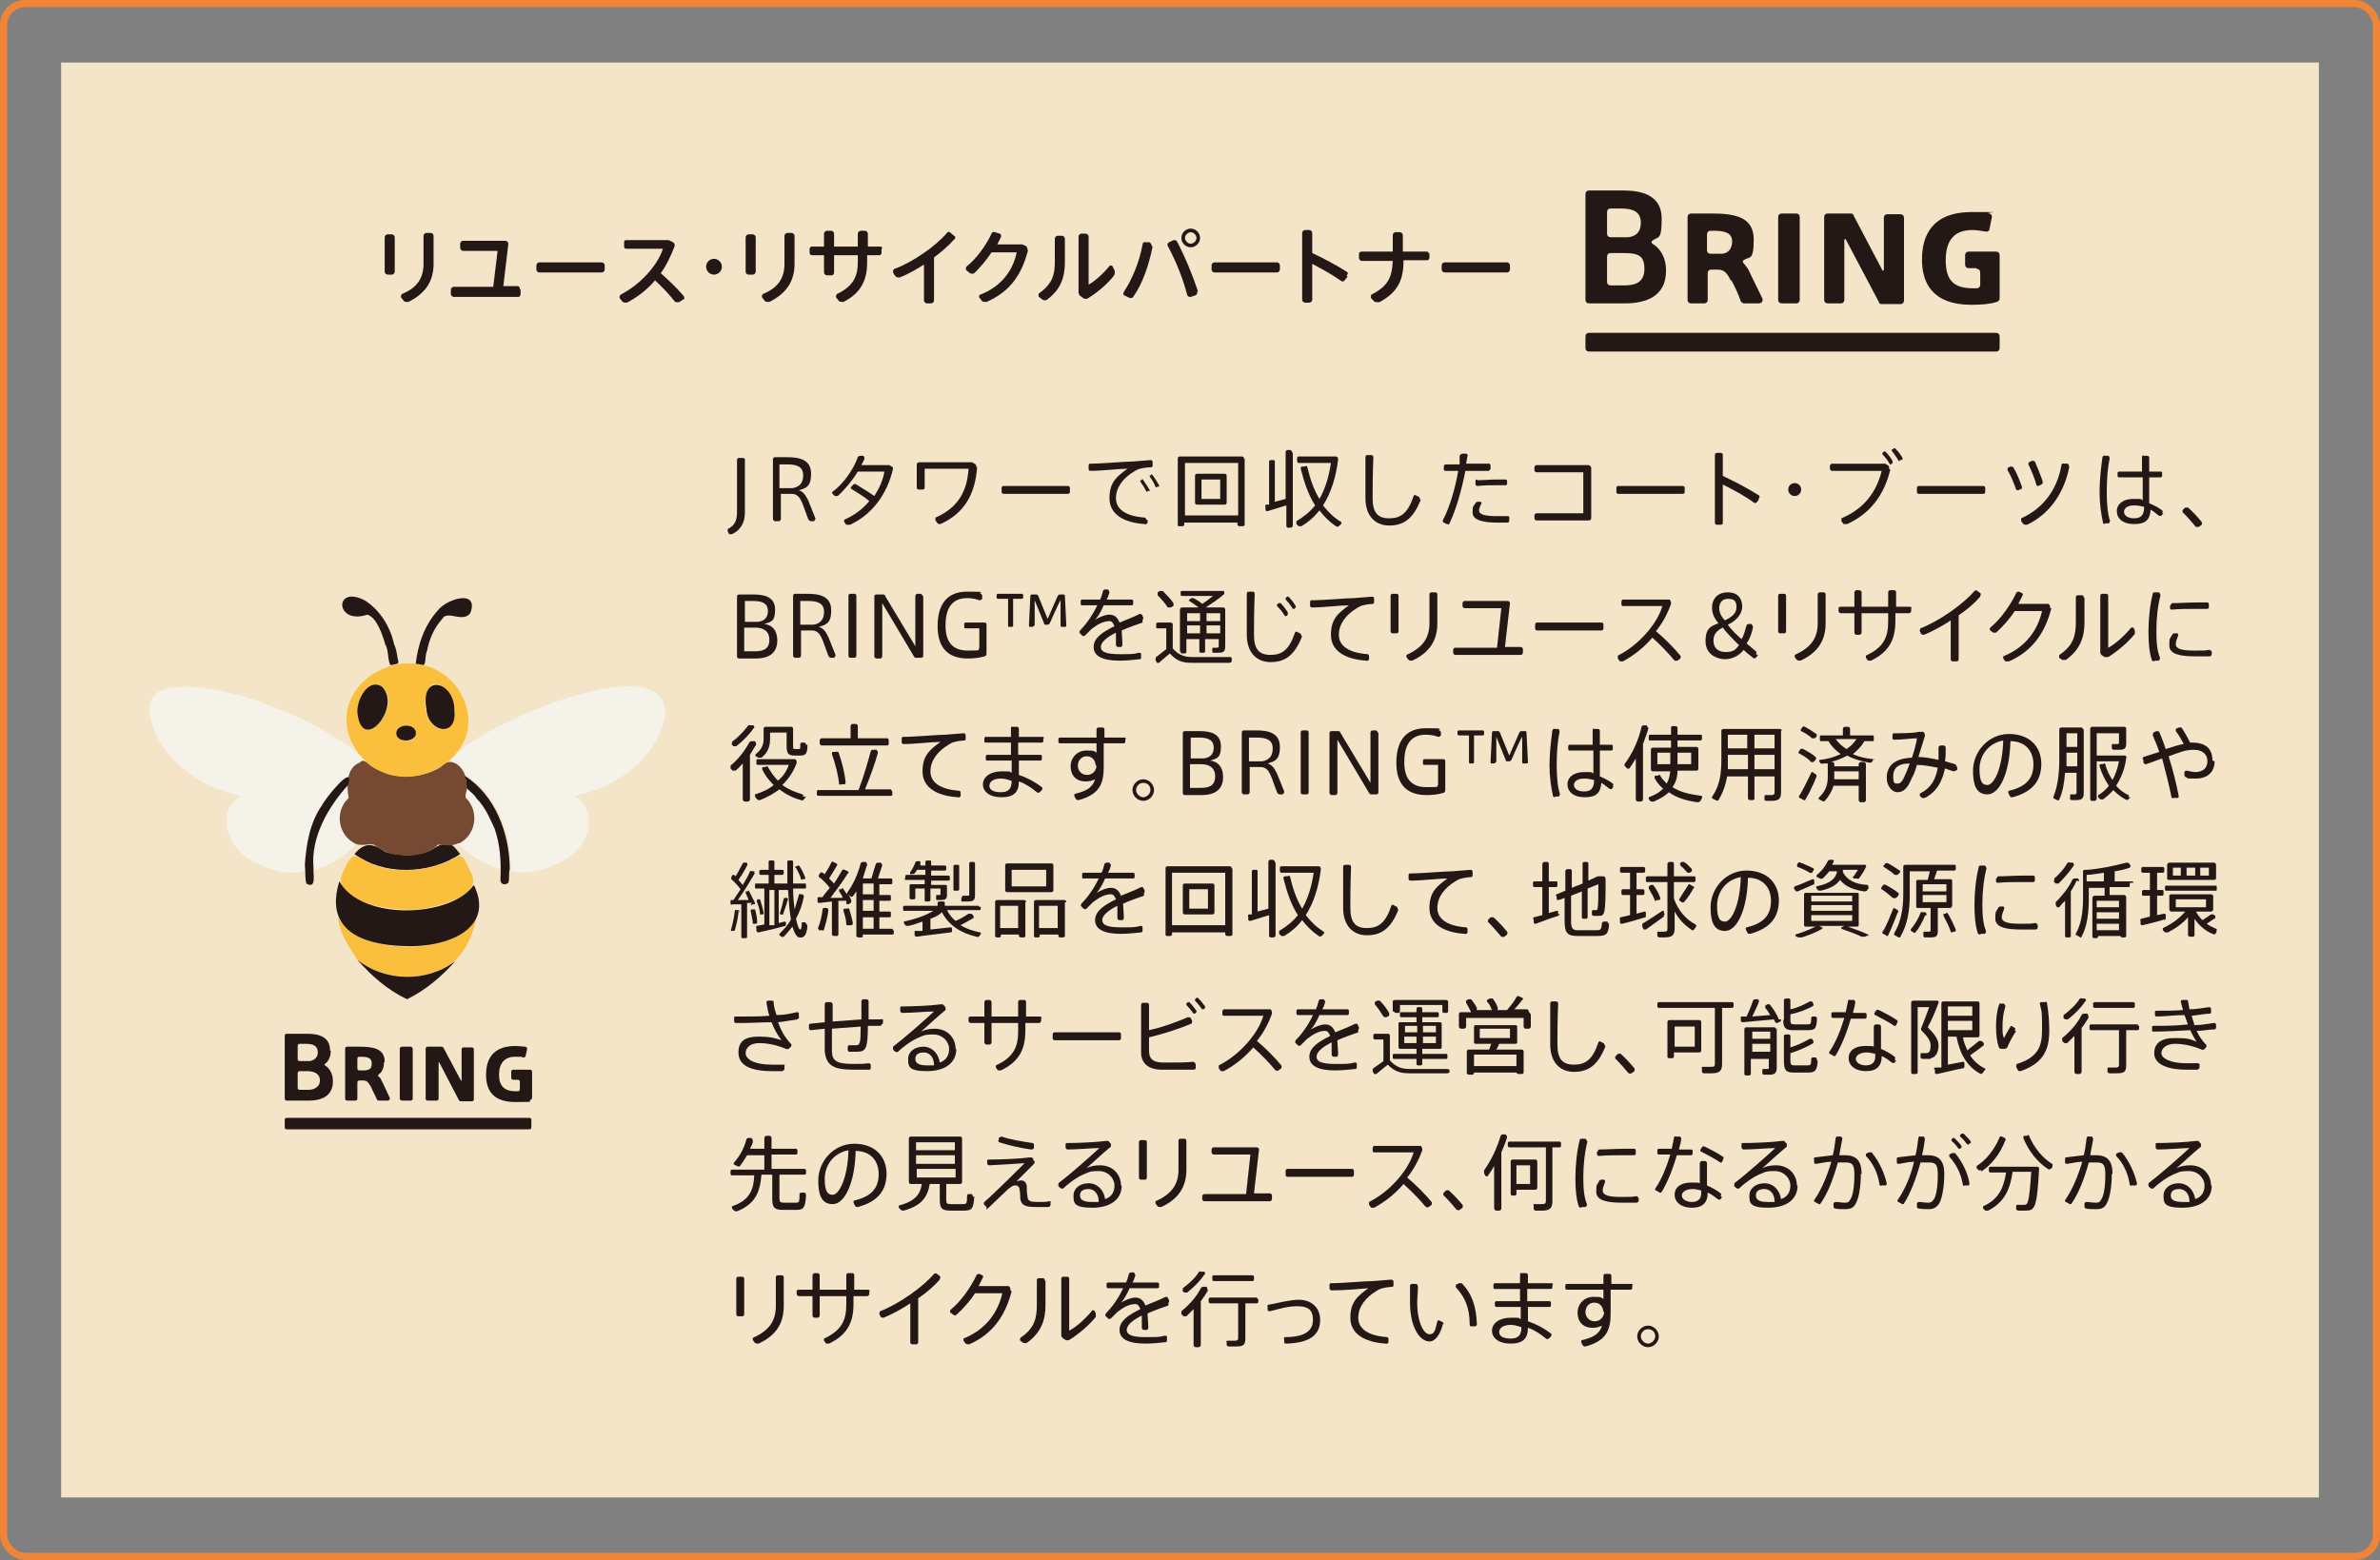 <?xml version="1.0" encoding="UTF-8"?>
<svg xmlns="http://www.w3.org/2000/svg" version="1.1" viewBox="0 0 331 217">
  <rect x="0" y="0" width="331" height="217" fill="#808080" stroke="none"/>
  <defs>
    <style>
      .cls-1 {
        fill: #fac03d;
      }

      .cls-2 {
        fill: #231815;
      }

      .cls-3 {
        fill: #f4e4c8;
      }

      .cls-4 {
        fill: #764932;
      }

      .cls-5 {
        fill: none;
        stroke: #f08437;
        stroke-miterlimit: 10;
        stroke-width: 1px;
      }

      .cls-6 {
        fill: #f5f2e9;
      }
    </style>
  </defs>
  <!-- Generator: Adobe Illustrator 28.7.7, SVG Export Plug-In . SVG Version: 1.2.0 Build 194)  -->
  <g>
    <g id="_レイヤー_2">
      <rect class="cls-3" x="8.5" y="8.7" width="314" height="199.6"/>
      <g id="layout">
        <rect class="cls-5" x=".5" y=".5" width="330" height="216" rx="3" ry="3"/>
        <path class="cls-2" d="M103.6,63.9v7.4c0,1.5-.7,2.5-1.8,3-.1,0-.3,0-.4,0l-.2-.4c0-.1,0-.3,0-.3,1-.5,1.3-1.2,1.3-2.4v-7.2c0-.2.1-.3.3-.3h.5c.2,0,.3.1.3.3h0Z"/>
        <path class="cls-2" d="M113.3,72.5h-.5c-.2,0-.3-.1-.4-.3-.2-.6-.5-1.3-.7-1.9-.4-1.1-.8-1.6-1.6-1.6h-1.5v3.5c0,.1-.1.3-.3.3h-.5c-.1,0-.3-.1-.3-.3v-8.3c0-.2.1-.3.3-.3h1.7c1.8,0,3.3.4,3.3,2.3s-.8,2-1.7,2.3c.6.2.9.6,1.3,1.4l1,2.5c0,.1,0,.3-.2.3h0ZM111.7,66.1c0-1.2-.9-1.5-2.2-1.5h-1.1v3.3h1.8c.8-.1,1.5-.6,1.5-1.7Z"/>
        <path class="cls-2" d="M124.2,65.2c-.8,3.5-2.9,6.4-6,7.8-.2,0-.3,0-.5,0l-.3-.4c0-.1,0-.3,0-.3,1.4-.6,2.6-1.5,3.5-2.6-.7-.6-1.7-1.2-2.5-1.7-.1,0-.1-.2,0-.3l.3-.3c0-.1.3-.1.4,0,.8.5,1.8,1.1,2.5,1.6.7-1.1,1.2-2.2,1.4-3.4h-3.7c-.8,1.3-1.8,2.5-2.8,3.4-.1,0-.3,0-.4,0l-.3-.3c-.1,0-.1-.3,0-.3,1.5-1.1,2.9-3.1,3.5-4.8,0-.1.2-.2.4-.2h.4c.1.2.2.4.1.5l-.4.8h3.6c.1,0,.2,0,.3,0l.3.2c.2,0,.2.3.2.5h0Z"/>
        <path class="cls-2" d="M135.9,65c-.3,3.8-1.8,6.4-5.1,7.9-.2,0-.3,0-.4-.1l-.3-.4c0-.1,0-.3,0-.4,3.2-1.4,4.4-3.7,4.6-6.8h-6.1v2.6c0,.2-.1.3-.3.3h-.5c-.2,0-.3-.1-.3-.3v-3.2c0-.2.2-.3.4-.3h7c.1,0,.2,0,.3,0l.3.2c.2,0,.3.3.3.5h0Z"/>
        <path class="cls-2" d="M148.8,67.9v.5c0,.2-.1.3-.3.3h-8.9c-.2,0-.3-.1-.3-.3v-.5c0-.2.1-.3.3-.3h8.9c.2,0,.3.1.3.3Z"/>
        <path class="cls-2" d="M159.6,72.3v.4c0,.1-.2.3-.4.2-3-.2-4.9-1.4-4.9-3.6s1-3,2.5-4.1c-1.2,0-3.5.3-5.1.3-.1,0-.3,0-.3-.3v-.4c0-.1,0-.3.2-.3,1.7,0,4.8-.3,5.9-.3l2.5-.2c.1,0,.3,0,.3.3v.4c0,.1,0,.3-.2.3-.5,0-1.2.1-1.5.2-.2,0-.6.2-.9.4-1.5.9-2.5,2.2-2.5,3.7s1.3,2.5,4,2.7c.1,0,.2.1.2.3h0ZM159.9,68.1c0,0,0,.2,0,.2h-.3c0,.2-.2.1-.2,0-.2-.4-.5-.9-.8-1.3,0,0,0-.2,0-.2h.2c0-.2.2-.2.2,0,.3.4.6.9.9,1.4h0ZM161.1,67.7h-.2c0,.2-.2.1-.2,0-.2-.5-.5-1-.8-1.4,0,0,0-.2,0-.2h.2c0-.2.2-.1.2,0,.3.4.6.9.9,1.4,0,0,0,.2,0,.2h0Z"/>
        <path class="cls-2" d="M173.1,63.8v9.2c0,.1-.1.2-.3.2h-.4c-.1,0-.3-.1-.3-.2v-.3h-7.4v.3c0,.1-.1.2-.3.2h-.4c-.1,0-.2,0-.2-.2v-9.2c0-.2.1-.3.3-.3h8.6c.2,0,.3.1.3.3h0ZM172.2,64.4h-7.4v7.3h7.4v-7.3ZM166.2,69.9v-3.7c0-.2.1-.3.3-.3h3.8c.2,0,.3.1.3.3v3.7c0,.2-.1.3-.3.3h-3.8c-.2,0-.3-.1-.3-.3ZM167.1,69.4h2.6v-2.7h-2.6v2.7Z"/>
        <path class="cls-2" d="M179.8,63v10.1c0,.1-.1.3-.3.3h-.4c-.1,0-.2-.1-.2-.3v-2.8l-2.6.8c-.1,0-.3,0-.3-.2v-.4c-.1-.1,0-.3.1-.3h.4v-6c0-.1.1-.2.2-.2h.4c.1,0,.2,0,.2.2v5.6l1.5-.4v-6.5c0-.1.1-.3.2-.3h.4c.1,0,.3.1.3.3h0ZM186.5,72.9l-.3.3c-.1.1-.3.1-.4,0-.9-.6-1.6-1.3-2.3-2.2-.7.9-1.5,1.6-2.5,2.2-.1,0-.3,0-.4,0l-.3-.3c0,0,0-.3,0-.4,1-.6,1.9-1.3,2.6-2.2-.9-1.4-1.5-3.1-2-5.1,0-.1,0-.3.2-.3h.4c.1-.2.3,0,.3,0,.4,1.7.9,3.2,1.7,4.5.8-1.4,1.3-3,1.6-5h-4.5c-.1,0-.2-.1-.2-.3v-.4c0-.1.1-.2.2-.2h5.2c.2,0,.3.2.3.4-.3,2.5-1,4.7-2.1,6.4.7.9,1.5,1.7,2.5,2.3.1,0,.1.2,0,.3h0Z"/>
        <path class="cls-2" d="M197.6,69.5c-1.1,2.8-2.5,3.6-4.4,3.6s-3.3-1.3-3.3-3.8,0-3.3,0-5.7c0-.2.1-.3.3-.3h.5c.2,0,.3.1.3.3-.1,2.4-.1,4.6-.1,5.7,0,2,.7,2.8,2.3,2.8s2.6-.7,3.4-3.1c0-.1.2-.2.3-.1l.4.2c.1,0,.2.3.2.4h0Z"/>
        <path class="cls-2" d="M207.1,65.5h-3.3c-.5,2.6-1.3,5.4-2.2,7.3,0,.1-.2.2-.4.1l-.4-.2c-.1,0-.2-.2-.1-.4.9-1.7,1.7-4.4,2.1-6.8h-1.8c-.1,0-.2-.1-.2-.2v-.4c0-.1.1-.3.2-.3h2v-1.2c.1-.2.3-.3.4-.3h.5c.1,0,.3.2.2.3l-.2,1.1h3.2c.1,0,.2.1.2.3v.4c0,.1-.1.2-.2.2h0ZM209.9,72v.4c0,.1-.1.3-.2.3-.5,0-1,0-1.4,0-2.2,0-3.5-.4-3.5-1.4s.1-.8.4-1.3c0-.1.2-.2.3-.2h.4c.1,0,.2.2.1.3-.2.4-.3.7-.3.9,0,.6.9.8,2.5.8s1,0,1.5,0c.1,0,.2,0,.2.2h0ZM205.5,66.8c.8,0,1.8-.1,2.7-.1.4,0,.9,0,1.2,0,.1,0,.2.1.2.2v.4c0,.1-.1.2-.2.2-.4,0-.8,0-1.3,0-.8,0-1.8,0-2.6.1-.1,0-.2,0-.3-.2v-.4c0-.1,0-.3.2-.3h0Z"/>
        <path class="cls-2" d="M221.3,65.1v7c0,.2-.2.3-.4.3h-7.2c-.1,0-.3-.1-.3-.3v-.4c0-.1.1-.3.3-.3h6.5v-5.7h-6.5c-.1,0-.3-.1-.3-.3v-.4c0-.1.1-.3.3-.3h7.2c.2,0,.4.2.4.4Z"/>
        <path class="cls-2" d="M234.3,67.9v.5c0,.2-.1.3-.3.3h-8.9c-.2,0-.3-.1-.3-.3v-.5c0-.2.1-.3.3-.3h8.9c.2,0,.3.1.3.3Z"/>
        <path class="cls-2" d="M244.6,69.5l-.3.4c-.1.1-.3.1-.4,0-1.2-.9-2.9-1.8-4.3-2.5v5.3c0,.2-.1.3-.3.3h-.5c-.2,0-.3-.1-.3-.3v-9.4c0-.2.1-.3.3-.3h.5c.2,0,.3.1.3.3v2.9c1.5.7,3.6,1.8,5,2.7.1,0,.2.3,0,.4h0Z"/>
        <path class="cls-2" d="M250.5,68.1c0,.5-.4.9-.9.9s-.9-.4-.9-.9.4-.9.9-.9.9.4.9.9Z"/>
        <path class="cls-2" d="M262.9,65.3c-.8,3.4-2.7,6.1-6,7.6-.2,0-.4,0-.5,0l-.3-.4c0-.1,0-.3,0-.4,3.3-1.4,4.9-3.8,5.6-6.6h-6.9c-.1,0-.3-.1-.3-.3v-.4c0-.1.1-.3.3-.3h7.1c.1,0,.2,0,.3,0l.3.2c.2,0,.3.3.2.5h0ZM263.2,64.3c0,0,0,.2,0,.2h-.2c0,.2-.2.2-.2,0-.3-.5-.6-.9-1-1.3,0,0,0-.2,0-.2l.2-.2c0,0,.2,0,.2,0,.4.4.7.8,1,1.3h0ZM264.4,64h-.2c0,.2-.2.2-.2,0-.3-.5-.6-.9-.9-1.3,0,0,0-.2,0-.2h.2c0-.2.2-.2.3-.1.4.4.7.8,1,1.3,0,0,0,.2,0,.2h0Z"/>
        <path class="cls-2" d="M276.1,67.9v.5c0,.2-.1.3-.3.3h-8.9c-.2,0-.3-.1-.3-.3v-.5c0-.2.1-.3.3-.3h8.9c.2,0,.3.1.3.3Z"/>
        <path class="cls-2" d="M281.1,68l-.4.2c-.1,0-.3,0-.3-.1-.3-.8-.7-1.9-1.2-2.7,0-.1,0-.3,0-.3l.4-.2c.1,0,.3,0,.4.1.5.8.9,1.9,1.2,2.7,0,.1,0,.3-.1.4h0ZM287.8,64.9c-.7,3.6-2.7,6.6-5.9,8.1-.2,0-.4,0-.5-.1l-.3-.4c0-.1,0-.3,0-.4,3.1-1.4,5-4,5.6-7.4,0-.2.2-.3.3-.2h.5c.2,0,.3.3.2.4h0ZM282.1,64.6c0-.1,0-.3.1-.3l.4-.2c.1,0,.3,0,.4.1.4.9.8,1.9,1.1,2.8,0,.1,0,.3-.2.4l-.4.2c-.1,0-.3,0-.3-.2-.2-.8-.7-2-1.1-2.8h0Z"/>
        <path class="cls-2" d="M293.4,72.5c0,.1,0,.3-.2.3h-.4c-.1.2-.3,0-.3,0-.3-1.3-.5-2.8-.5-4.4s.2-3.3.4-4.8c0-.1.2-.3.3-.2h.5c.1,0,.2.2.2.4-.3,1.4-.4,3-.4,4.6s.1,3.1.5,4.2h0ZM300.9,71.4l-.3.3c0,.1-.2.1-.4,0-.4-.3-.7-.6-1.1-.8-.1,1.4-.7,2-2.3,2s-2.4-.8-2.4-1.8.9-1.7,2.3-1.7.9,0,1.3.2v-3.2h-3.3c-.1,0-.2-.1-.2-.2v-.4c0-.1.1-.2.2-.2h3.2c0-.7,0-1.4,0-1.9s.1-.3.3-.3h.4c.2,0,.3.1.3.3v1.9h1.6c.1,0,.2,0,.2.2v.4c0,.1-.1.2-.2.2h-1.6v3.6c.7.3,1.3.6,1.8,1,.1,0,.1.2,0,.4h0ZM298.2,70.5c-.4-.1-.9-.2-1.4-.2-.9,0-1.4.4-1.4.9s.5.9,1.4.9,1.4-.4,1.4-1.6h0Z"/>
        <path class="cls-2" d="M306.2,73l-.4.3c-.1,0-.3,0-.4,0-.5-.6-1.2-1.4-1.8-2-.1,0-.1-.3,0-.4l.3-.3c.1,0,.3,0,.4,0,.7.6,1.4,1.4,1.9,2,.1.1,0,.3,0,.4h0Z"/>
        <path class="cls-2" d="M108.1,89.1c0,1.7-1.1,2.5-3,2.5h-2.3c-.2,0-.3-.1-.3-.3v-8.3c0-.2.1-.3.3-.3h2.1c1.5,0,2.9.4,2.9,2.1s-.6,1.7-1.5,2c.9.1,1.8.7,1.8,2.3ZM103.5,86.5h1.9c.8-.1,1.4-.5,1.4-1.5s-.7-1.4-2-1.4h-1.2v3h0ZM107,89c0-1.2-.8-1.7-2-1.7h-1.5v3.3h1.4c1.1,0,2.1-.2,2.1-1.6Z"/>
        <path class="cls-2" d="M116.1,91.5h-.5c-.2,0-.3-.1-.4-.3-.2-.6-.5-1.3-.7-1.9-.4-1.1-.8-1.6-1.6-1.6h-1.5v3.5c0,.1-.1.3-.3.3h-.5c-.1,0-.3-.1-.3-.3v-8.3c0-.2.1-.3.3-.3h1.7c1.8,0,3.3.4,3.3,2.3s-.8,2-1.7,2.3c.6.2.9.6,1.3,1.4l1,2.5c0,.1,0,.3-.2.3h0ZM114.6,85.1c0-1.2-.9-1.5-2.2-1.5h-1.1v3.3h1.8c.8-.1,1.5-.6,1.5-1.7Z"/>
        <path class="cls-2" d="M119.1,82.9v8.3c0,.2-.1.3-.3.3h-.5c-.2,0-.3-.1-.3-.3v-8.3c0-.2.1-.3.3-.3h.5c.2,0,.3.1.3.3Z"/>
        <path class="cls-2" d="M128.4,82.9v8.3c0,.2-.1.3-.3.3h-.6c-.2,0-.3,0-.4-.2l-4.4-7.4v7.4c0,.1-.1.3-.3.3h-.5c-.1,0-.3-.1-.3-.3v-8.3c0-.2.1-.3.3-.3h.8c.2,0,.4,0,.4.2l4.2,7v-7c0-.1.1-.3.3-.3h.4c.1,0,.3.1.3.3h0Z"/>
        <path class="cls-2" d="M137.2,87.1v3.8c0,.2-.1.4-.3.4-.6.2-1.5.3-2.3.3-3.2,0-4.2-2-4.2-4.5s.9-4.8,4.1-4.8,1.4.1,1.9.3c.1,0,.2.2.2.3v.4c-.1.1-.2.2-.4.2-.5-.2-1.1-.3-1.7-.3-2.3,0-3,1.7-3,3.8s.8,3.5,3.1,3.5,1.2-.1,1.6-.3v-2.8h-1.9c-.1,0-.2,0-.2-.2v-.4c0-.1.1-.2.2-.2h2.6c.2,0,.3.1.3.3h0Z"/>
        <path class="cls-2" d="M142.3,82.8v.3c0,0,0,.2-.2.2h-1.2v3.7c0,.1,0,.2-.2.2h-.3c-.1,0-.2,0-.2-.2v-3.7h-1.4c0,0-.2,0-.2-.2v-.3c0,0,0-.2.2-.2h3.3c0,0,.2,0,.2.2h0ZM148,87.2h-.3c-.1,0-.2,0-.2-.2v-3.5c-.1,0-1.5,3.2-1.5,3.2,0,0-.1.2-.3.2h-.3c-.1,0-.2,0-.2-.2l-1.3-3.2v3.5c-.1,0-.2.2-.3.2h-.3c-.1,0-.2,0-.2-.2l.2-4.1c0,0,0-.2.2-.2h.6c.1,0,.2,0,.3.2l1.3,3.2,1.4-3.2c0,0,.1-.2.3-.2h.5c.1,0,.2,0,.2.2l.2,4.1c0,.1,0,.2-.2.2h0Z"/>
        <path class="cls-2" d="M158.9,86.6c-.9.3-2,.7-2.9,1.1,0,.6.1,1.2.1,2,0,.1-.1.3-.2.3h-.4c-.1,0-.3-.1-.3-.3v-.3c0-.5,0-1,0-1.4-1.2.6-2.1,1.3-2.1,2s.8,1,2.6,1,1.9,0,2.7-.2c.1,0,.3,0,.3.2v.4c0,.1,0,.3-.2.3-.8.1-2,.2-2.8.2-2.3,0-3.6-.6-3.6-1.9s1.3-2.1,2.9-2.9c-.2-.5-.4-.7-.7-.7-.8,0-1.6.4-2.5,1.1-.2.2-.6.6-.9.9-.1.1-.3.1-.4,0l-.3-.3c-.1,0-.1-.3,0-.4.9-.9,1.8-2.2,2.4-3.5h-2.1c-.1,0-.2,0-.2-.2v-.4c0-.1.1-.2.2-.2h2.5c.2-.4.3-.8.4-1.2,0-.1.2-.2.3-.2h.4c.1.1.2.3.2.4-.1.3-.2.7-.4,1h3.5c.1,0,.2.1.2.2v.4c0,.1-.1.2-.2.2h-3.9c-.4.9-.8,1.6-1.2,2,.7-.4,1.4-.7,2-.7s1.1.3,1.4,1.1c1-.4,2-.8,2.8-1.2.1,0,.3,0,.3.1l.2.4c0,.1,0,.3-.1.3h0Z"/>
        <path class="cls-2" d="M171.3,91.6v.4c0,.1-.2.2-.3.2-1.5,0-4,0-5.3,0s-2.1-.3-3-1.3c-.6.5-1.1.9-1.5,1.3-.1,0-.3,0-.3,0l-.2-.4c0-.1,0-.3.1-.4.4-.3.9-.7,1.4-1.1v-2.9h-1.2c-.1,0-.2,0-.2-.2v-.4c0-.1.1-.2.2-.2h1.8c.2,0,.3.1.3.3v3.3c.8.9,1.6,1.2,2.7,1.2,1.2,0,3.8,0,5.3,0,.1,0,.2,0,.2.2h0ZM161,82.7c0,0,0-.2,0-.3l.3-.2c.1,0,.2,0,.4,0,.6.6,1.1,1.1,1.5,1.7,0,.1,0,.3,0,.4l-.4.2c-.1,0-.3,0-.4,0-.3-.5-.8-1.1-1.4-1.7h0ZM164.1,90.6v-5.8c0-.1.1-.3.3-.3h2.3c-.4-.3-.8-.6-1.3-.9,0,0-.1-.2,0-.2l.3-.2c0,0,.2,0,.3,0,.5.3.9.5,1.2.8.5-.3,1.1-.8,1.5-1.1h-4.3c-.1,0-.2,0-.2-.2v-.3c0-.1,0-.2.2-.2h5.3c.1,0,.2,0,.3,0h.2c.1.2.1.4,0,.5-.7.6-1.6,1.2-2.5,1.8h0c0,0,2.4,0,2.4,0,.1,0,.3.1.3.3v5.1c0,.7-.2.9-1,.9h-.6c-.1,0-.2,0-.2-.2v-.3c0,0,0-.2.1-.2h.5c.2,0,.3,0,.3-.2v-1h-1.9v1.7c0,.1-.1.2-.2.2h-.4c-.1,0-.2-.1-.2-.2v-1.7h-1.8v1.8c0,.1-.1.2-.2.2h-.4c-.1,0-.2-.1-.2-.2h0ZM165.1,85.3v1.1h1.8v-1.1h-1.8ZM166.9,88.1v-1.1h-1.8v1.1h1.8ZM169.7,85.3h-1.9v1.1h1.9v-1.1ZM169.7,88.1v-1.1h-1.9v1.1h1.9Z"/>
        <path class="cls-2" d="M181.1,88.5c-1.1,2.8-2.5,3.6-4.4,3.6s-3.3-1.3-3.3-3.8,0-3.3,0-5.7c0-.2.1-.3.3-.3h.5c.2,0,.3.1.3.3-.1,2.4-.1,4.6-.1,5.7,0,2,.7,2.8,2.3,2.8s2.6-.7,3.4-3.1c0-.1.2-.2.3-.1l.4.2c.1,0,.2.3.2.4h0ZM177.6,84.3c0,0,0-.2,0-.2l.2-.2c0,0,.2,0,.3,0,.4.4.7.8,1,1.3,0,0,0,.2,0,.3l-.2.2c0,0-.2,0-.2,0-.3-.5-.6-.9-1-1.3h0ZM178.8,83.4c0,0,0-.2,0-.2l.2-.2c0,0,.2,0,.2,0,.4.4.7.8,1,1.3,0,0,0,.2,0,.2l-.2.2c0,0-.2,0-.2,0-.3-.5-.6-.9-1-1.3Z"/>
        <path class="cls-2" d="M191.1,84c-.5,0-1.2.1-1.5.2-.2,0-.6.2-.9.4-1.5.9-2.5,2.2-2.5,3.7s1.3,2.5,4,2.7c.1,0,.2.1.2.3v.4c0,.1-.2.3-.4.2-3-.2-4.9-1.4-4.9-3.6s1-3,2.5-4.1c-1.2,0-3.5.3-5.1.3-.1,0-.3,0-.3-.3v-.4c0-.1,0-.3.2-.3,1.7,0,4.8-.3,5.9-.3l2.5-.2c.1,0,.3,0,.3.3v.4c0,.1,0,.3-.2.3h0Z"/>
        <path class="cls-2" d="M194.5,82.9v4.9c0,.2-.1.3-.3.3h-.5c-.2,0-.3-.1-.3-.3v-4.9c0-.2.1-.3.3-.3h.5c.2,0,.3.1.3.3ZM199.9,82.7v4c0,2.4-1.1,4.1-3.5,5.2-.2,0-.4,0-.5-.1l-.3-.4c0-.1,0-.3,0-.3,2.3-1,3.2-2.4,3.2-4.4v-4c0-.2.1-.3.3-.3h.5c.2,0,.3.1.3.3Z"/>
        <path class="cls-2" d="M211.8,90.4v.4c0,.1-.1.3-.3.3h-9.1c-.1,0-.3-.1-.3-.3v-.4c0-.1.1-.3.3-.3h5.8l.6-5.5h-5.1c-.1,0-.3-.1-.3-.3v-.4c0-.1.1-.3.3-.3h6c.2,0,.3.2.3.3l-.7,6.1h2.2c.1,0,.3.1.3.3h0Z"/>
        <path class="cls-2" d="M223,86.9v.5c0,.2-.1.3-.3.3h-8.9c-.2,0-.3-.1-.3-.3v-.5c0-.2.1-.3.3-.3h8.9c.2,0,.3.1.3.3Z"/>
        <path class="cls-2" d="M233.7,91.6l-.4.3c-.1,0-.3,0-.4,0-.9-1.1-2.1-2.3-3.1-3.2-1.2,1.4-2.6,2.5-4.1,3.3-.1,0-.3,0-.4,0l-.3-.4c0-.1,0-.3,0-.4,3-1.5,5.5-4.5,6.2-6.9h-5.5c-.1,0-.2-.1-.2-.2v-.4c0-.1.1-.3.2-.3h5.9c.1,0,.2,0,.3,0h.3c.2.2.2.4.2.6-.5,1.4-1.2,2.7-2.1,3.8,1.2,1,2.4,2.2,3.4,3.4.1.1,0,.3,0,.4h0Z"/>
        <path class="cls-2" d="M244.5,91.1l-.3.4c-.1.1-.3.1-.4,0-.5-.4-.9-.7-1.3-1.1-.6.8-1.6,1.3-2.6,1.3s-2.7-.6-2.7-2.5.8-2.1,1.8-2.5c-.7-.8-.9-1.5-.9-2.2,0-1,.6-2.1,2.2-2.1s2,1.1,2,2-.7,1.9-2,2.5c.4.6,1.2,1.4,1.9,2,.3-.4.5-1.2.7-1.9,0-.1.2-.2.3-.2h.4c.1.2.2.3.2.5-.2.9-.5,1.7-.9,2.2.4.3.8.7,1.3,1.1.1,0,.1.3,0,.4ZM241.8,89.7c-.8-.8-1.8-1.8-2.2-2.4-.8.4-1.3.9-1.3,1.8s.5,1.6,1.7,1.6,1.4-.4,1.9-1ZM239.1,84.6c0,.6.3,1.2.8,1.7.8-.4,1.6-.9,1.6-1.8s-.3-1.2-1.2-1.2-1.2.7-1.2,1.3h0Z"/>
        <path class="cls-2" d="M248.4,82.9v4.9c0,.2-.1.3-.3.3h-.5c-.2,0-.3-.1-.3-.3v-4.9c0-.2.1-.3.3-.3h.5c.2,0,.3.1.3.3ZM253.9,82.7v4c0,2.4-1.1,4.1-3.5,5.2-.2,0-.4,0-.5-.1l-.3-.4c0-.1,0-.3,0-.3,2.3-1,3.2-2.4,3.2-4.4v-4c0-.2.1-.3.3-.3h.5c.2,0,.3.1.3.3Z"/>
        <path class="cls-2" d="M265.8,84.6v.4c0,.1-.1.3-.3.3h-1.9v1.1c0,2.6-.9,4.3-3.4,5.5-.1,0-.3,0-.4,0l-.3-.4c0-.1,0-.3,0-.3,2.4-1.1,3.1-2.5,3.1-4.7v-1.2h-3.7v2.7c0,.1-.1.3-.3.3h-.4c-.1,0-.3-.1-.3-.3v-2.7h-1.9c-.1,0-.3-.1-.3-.3v-.4c0-.1.1-.2.3-.2h1.9v-2c0-.1.1-.3.3-.3h.4c.1,0,.3.1.3.3v2h3.7v-2c0-.2.1-.3.3-.3h.5c.2,0,.3.1.3.3v2h1.9c.1,0,.3.1.3.2h0Z"/>
        <path class="cls-2" d="M275.4,83c-.7.8-1.8,1.8-3,2.6v6.1c0,.2-.1.3-.3.3h-.5c-.2,0-.3-.1-.3-.3v-5.4c-1.2.8-2.5,1.5-3.7,2-.1,0-.3,0-.4-.1l-.2-.4c0-.1,0-.3.1-.4,2.6-1,6-3.4,7.5-5.2.1-.1.3-.1.4,0l.4.3c.1,0,.1.3,0,.4h0Z"/>
        <path class="cls-2" d="M285.3,84.6c-.9,3.5-2.7,6-5.9,7.4-.2,0-.3,0-.5,0l-.3-.4c0-.1,0-.3,0-.3,3.2-1.3,4.8-3.7,5.4-6.3h-3.8c-.7,1.1-1.7,2.2-2.6,3-.1,0-.3,0-.4,0l-.4-.3c-.1,0-.1-.3,0-.4,1.5-1.2,2.9-3.3,3.6-4.8,0-.1.2-.2.4-.2l.4.2c.1,0,.2.2.1.3-.2.4-.4.8-.6,1.2h3.6c0,0,.2,0,.3,0h.3c.2.2.3.4.2.6h0Z"/>
        <path class="cls-2" d="M289.9,83.2v3.4c0,2-.6,3.8-2.6,5.2-.1,0-.3,0-.5,0l-.4-.3c-.1,0,0-.3,0-.4,2-1.3,2.3-2.8,2.3-4.6v-3.4c0-.2.1-.3.3-.3h.5c.2,0,.3.1.3.3h0ZM296.8,88.3c-.9,1.1-2.3,2.3-3.6,3.1-.1,0-.3,0-.5,0l-.3-.2c-.1,0-.3-.3-.3-.4v-7.9c0-.2.1-.3.3-.3h.5c.2,0,.3.1.3.3v7.2c1-.5,2.3-1.7,3.2-2.8,0,0,.2,0,.3,0l.2.4c0,.2,0,.3,0,.5h0Z"/>
        <path class="cls-2" d="M300.5,82.7c-.4,1.5-.6,3.3-.6,5s.1,2.8.5,3.8c0,.1,0,.3-.2.4h-.5c-.2.2-.3,0-.4,0-.4-1.1-.5-2.5-.5-4.1s.2-3.7.6-5.2c0-.2.2-.2.3-.2h.5c.1,0,.3.2.2.4h0ZM307.6,90.6v.4c0,.1-.1.3-.3.3-.7,0-1.4,0-2,0-2.1,0-3.6-.3-3.6-1.5s.1-.9.4-1.5c0-.1.2-.2.3-.2h.4c.1,0,.2.2.1.4-.2.5-.3.8-.3,1.1,0,.7.9.9,2.6.9s1.3,0,2-.1c.1,0,.3,0,.3.2h0ZM301.9,84.2c0-.1.1-.3.2-.3,1,0,2.3-.1,3.5-.1s1,0,1.4,0c.1,0,.2.1.2.3v.4c0,.1-.1.2-.3.2-.5,0-1.1,0-1.7,0-1,0-2.2,0-3.1.1-.1,0-.3,0-.3-.2v-.4s0,0,0,0Z"/>
        <path class="cls-2" d="M105.2,103.5c-.3.5-.6,1-.9,1.5v6.2c0,.1-.1.3-.3.3h-.4c-.1,0-.3-.1-.3-.3v-5c-.3.3-.6.7-1,1,0,0-.3,0-.4,0l-.3-.3c0,0,0-.3,0-.4,1.1-.9,2-2.1,2.6-3.2,0-.1.2-.2.4-.2h.4c.1.2.2.3.1.4h0ZM101.8,103.5c0,0,0-.2,0-.3.8-.6,1.6-1.4,2.2-2.2,0-.1.2-.2.4-.1h.4c.1.2.2.3,0,.4-.6.9-1.5,1.8-2.4,2.5-.1,0-.3,0-.4,0l-.3-.3h0ZM112.1,110.8l-.3.4c0,.1-.3.2-.4.1-1.1-.3-2.1-.8-3-1.5-.8.6-1.7,1.1-2.7,1.5-.2,0-.3,0-.4-.1l-.3-.4c0,0,0-.3,0-.3,1-.3,1.9-.7,2.6-1.3-.6-.6-1.2-1.3-1.6-2.2,0-.1,0-.2.1-.3h.4c.1-.2.3-.1.3,0,.4.7.9,1.4,1.4,1.9.7-.6,1.2-1.3,1.5-2.2h-4.3c-.1,0-.2,0-.2-.2v-.4c0-.1,0-.2.2-.2h4.7c0,0,.1,0,.2,0h.3c.2.2.2.3.2.5-.4,1.2-1.1,2.2-2,3.1.8.6,1.8,1,2.8,1.3.1,0,.2.2,0,.3h0ZM112.3,103.6c0,1.3-.3,1.5-1,1.5h-.8c-.9,0-1.1-.3-1.1-1.4v-1.8h-2.3v.9c0,1-.3,1.9-1.2,2.6-.1,0-.3,0-.4,0l-.4-.2c0,0-.1-.2,0-.3.8-.6,1.1-1.3,1.1-2.1v-1.4c0-.2.1-.3.3-.3h3.5c.2,0,.3.1.3.3v2.3c0,.4,0,.5.2.5h.6c.2,0,.2,0,.2-.7,0-.1.1-.2.2-.2h.4c.1,0,.2.2.2.3h0Z"/>
        <path class="cls-2" d="M124.1,110.1v.4c0,.1,0,.2-.2.2h-10.1c-.1,0-.2-.1-.2-.2v-.4c0-.1.1-.2.2-.2h5.6c.7-1.8,1.3-3.9,1.7-5.4,0-.1.2-.2.3-.2h.5c.1.1.2.3.2.4-.4,1.5-1.1,3.4-1.8,5.1h3.5c.1,0,.2.1.2.2h0ZM114,103.4v-.4c0-.1.1-.3.3-.3h4v-1.7c0-.1.1-.3.3-.3h.4c.1,0,.3.1.3.3v1.7h4.1c.1,0,.2.1.2.3v.4c0,.1,0,.3-.2.3h-9.1c-.1,0-.3-.1-.3-.3ZM116.6,104.6c.5,1.4.9,3,1,4.2,0,.1,0,.3-.2.3h-.4c-.1.1-.3,0-.3,0-.1-1.2-.5-2.8-1-4.2,0-.1,0-.3.1-.3h.4c.1-.1.3,0,.3,0h0Z"/>
        <path class="cls-2" d="M134.3,103c-.5,0-1.2.1-1.5.2-.2,0-.6.2-.9.4-1.5.9-2.5,2.2-2.5,3.7s1.3,2.5,4,2.7c.1,0,.2.1.2.3v.4c0,.1-.2.3-.4.2-3-.2-4.9-1.4-4.9-3.6s1-3,2.5-4.1c-1.2,0-3.5.3-5.1.3-.1,0-.3,0-.3-.3v-.4c0-.1,0-.3.2-.3,1.7,0,4.8-.3,5.9-.3l2.5-.2c.1,0,.3,0,.3.3v.4c0,.1,0,.3-.2.3h0Z"/>
        <path class="cls-2" d="M145.1,102.7v.4c0,.1-.1.2-.2.2h-3.3v1.7h3.1c.1,0,.2,0,.2.2v.4c0,.1-.1.2-.2.2h-3v2c1.2.4,2.3,1,3.2,1.7.1,0,.1.3,0,.4l-.3.3c-.1.1-.3.1-.4,0-.7-.6-1.6-1.2-2.5-1.5,0,1.5-.7,2.2-2.4,2.2s-2.6-.8-2.6-1.8,1-1.8,2.6-1.8.9,0,1.4.2v-1.7h-3.4c-.1,0-.2,0-.2-.2v-.4c0-.1.1-.2.2-.2h3.3v-1.7h-3.5c-.1,0-.2,0-.2-.2v-.4c0-.1.1-.2.2-.2h3.5c0-.4,0-.7,0-1.1s.1-.3.3-.3h.5c.2,0,.3.1.3.3v1.1h3.3c.1,0,.2.1.2.2h0ZM140.6,108.6h0c-.5-.2-1-.3-1.4-.3-1,0-1.6.4-1.6,1s.6.9,1.6.9,1.5-.4,1.5-1.6Z"/>
        <path class="cls-2" d="M156.5,102.8v.4c0,.1-.1.2-.2.2h-2.8v2.7c0,.2,0,.4,0,.6,0,2.2-.5,3.8-3.5,4.6-.1,0-.3,0-.4-.2l-.2-.4c0-.1,0-.3.2-.3,1.7-.4,2.4-1,2.7-2-.4.2-.8.3-1.3.3-1.4,0-2.1-.9-2.1-2.1s.9-2.2,2.2-2.2,1,.1,1.4.3c0-.4,0-.8,0-1.3h-5.1c-.1,0-.2-.1-.2-.2v-.4c0-.1.1-.2.2-.2h5.1c0-.4,0-.8,0-1.1,0-.2.1-.3.3-.3h.5c.2,0,.3.1.3.3v1.1h2.8c.1,0,.2.1.2.2h0ZM152.4,106.5h0c-.1-.9-.6-1.3-1.3-1.3s-1.2.6-1.2,1.3.5,1.3,1.3,1.3,1.3-.7,1.3-1.3h0Z"/>
        <path class="cls-2" d="M160.5,109.9c0,.8-.7,1.5-1.5,1.5s-1.5-.7-1.5-1.5.7-1.5,1.5-1.5,1.5.7,1.5,1.5ZM160,109.9c0-.6-.4-1-1-1s-1,.5-1,1,.5,1,1,1,1-.5,1-1Z"/>
        <path class="cls-2" d="M170.1,108.1c0,1.7-1.1,2.5-3,2.5h-2.3c-.2,0-.3-.1-.3-.3v-8.3c0-.2.1-.3.3-.3h2.1c1.5,0,2.9.4,2.9,2.1s-.6,1.7-1.5,2c.9.1,1.8.7,1.8,2.3ZM165.5,105.5h1.9c.8-.1,1.4-.5,1.4-1.5s-.7-1.4-2-1.4h-1.2v3h0ZM169,108c0-1.2-.8-1.7-2-1.7h-1.5v3.3h1.4c1.1,0,2.1-.2,2.1-1.6Z"/>
        <path class="cls-2" d="M178.5,110.5h-.5c-.2,0-.3-.1-.4-.3-.2-.6-.5-1.3-.7-1.9-.4-1.1-.8-1.6-1.6-1.6h-1.5v3.5c0,.1-.1.3-.3.3h-.5c-.1,0-.3-.1-.3-.3v-8.3c0-.2.1-.3.3-.3h1.7c1.8,0,3.3.4,3.3,2.3s-.8,2-1.7,2.3c.6.2.9.6,1.3,1.4l1,2.5c0,.1,0,.3-.2.3h0ZM177,104.1c0-1.2-.9-1.5-2.2-1.5h-1.1v3.3h1.8c.8-.1,1.5-.6,1.5-1.7Z"/>
        <path class="cls-2" d="M182,101.9v8.3c0,.2-.1.3-.3.3h-.5c-.2,0-.3-.1-.3-.3v-8.3c0-.2.1-.3.3-.3h.5c.2,0,.3.1.3.3Z"/>
        <path class="cls-2" d="M191.7,101.9v8.3c0,.2-.1.3-.3.3h-.6c-.2,0-.3,0-.4-.2l-4.4-7.4v7.4c0,.1-.1.3-.3.3h-.5c-.1,0-.3-.1-.3-.3v-8.3c0-.2.1-.3.3-.3h.8c.2,0,.4,0,.4.2l4.2,7v-7c0-.1.1-.3.3-.3h.4c.1,0,.3.1.3.3h0Z"/>
        <path class="cls-2" d="M201,106.1v3.8c0,.2-.1.4-.3.4-.6.2-1.5.3-2.3.3-3.2,0-4.2-2-4.2-4.5s.9-4.8,4.1-4.8,1.4.1,1.9.3c.1,0,.2.2.2.3v.4c-.1.1-.2.2-.4.2-.5-.2-1.1-.3-1.7-.3-2.3,0-3,1.7-3,3.8s.8,3.5,3.1,3.5,1.2-.1,1.6-.3v-2.8h-1.9c-.1,0-.2,0-.2-.2v-.4c0-.1.1-.2.2-.2h2.6c.2,0,.3.1.3.3h0Z"/>
        <path class="cls-2" d="M206.4,101.8v.3c0,0,0,.2-.2.2h-1.2v3.7c0,.1,0,.2-.2.2h-.3c-.1,0-.2,0-.2-.2v-3.7h-1.4c0,0-.2,0-.2-.2v-.3c0,0,0-.2.2-.2h3.3c0,0,.2,0,.2.2h0ZM212.2,106.2h-.3c-.1,0-.2,0-.2-.2v-3.5c-.1,0-1.5,3.2-1.5,3.2,0,0-.1.2-.3.2h-.3c-.1,0-.2,0-.2-.2l-1.3-3.2v3.5c-.1,0-.2.2-.3.2h-.3c-.1,0-.2,0-.2-.2l.2-4.1c0,0,0-.2.2-.2h.6c.1,0,.2,0,.3.2l1.3,3.2,1.4-3.2c0,0,.1-.2.3-.2h.5c.1,0,.2,0,.2.2l.2,4.1c0,.1,0,.2-.2.2h0Z"/>
        <path class="cls-2" d="M216.9,110.5c0,.1,0,.3-.2.3h-.4c-.1.2-.3,0-.3,0-.3-1.3-.5-2.8-.5-4.4s.2-3.3.4-4.8c0-.1.2-.3.3-.2h.5c.1,0,.2.2.2.4-.3,1.4-.4,3-.4,4.6s.1,3.1.5,4.2h0ZM224.4,109.4l-.2.3c0,.1-.2.1-.4,0-.4-.3-.7-.6-1.1-.8-.1,1.4-.7,2-2.3,2s-2.4-.8-2.4-1.8.9-1.7,2.3-1.7.9,0,1.3.2v-3.2h-3.3c-.1,0-.2-.1-.2-.2v-.4c0-.1.1-.2.2-.2h3.2c0-.7,0-1.4,0-1.9s.1-.3.3-.3h.4c.2,0,.3.1.3.3v1.9h1.6c.1,0,.2,0,.2.2v.4c0,.1-.1.2-.2.2h-1.6v3.6c.7.3,1.3.6,1.8,1,.1,0,.1.2,0,.4h0ZM221.7,108.5c-.4-.1-.9-.2-1.4-.2-.9,0-1.4.4-1.4.9s.5.9,1.4.9,1.4-.4,1.4-1.6Z"/>
        <path class="cls-2" d="M229.3,101.2c-.2.7-.5,1.5-.8,2.3v7.7c0,.1-.1.3-.3.3h-.4c-.1,0-.3-.1-.3-.3v-5.7c-.3.5-.6,1-.9,1.4,0,0-.2.1-.3,0l-.3-.3c-.1-.1-.1-.3,0-.4,1.1-1.5,1.9-3.3,2.3-5.1,0-.1.2-.2.3-.2h.4c.1.1.2.3.2.4h0ZM233.3,102.9v1h2.6c.2,0,.3.1.3.3v2.7c0,.2-.1.3-.3.3h-2.6c0,.8-.2,1.6-.7,2.3,1.1.7,2.4,1,4,1.2.1,0,.2.2.1.3l-.2.4c0,.1-.3.2-.4.2-1.5-.2-2.9-.6-4-1.4-.5.5-1.2.9-2.1,1.3-.1,0-.3,0-.4,0l-.3-.3c0,0,0-.3,0-.3.9-.3,1.5-.7,2-1.2-.5-.4-.9-.9-1.2-1.5,0-.1,0-.2.1-.3h.4c.1-.2.3-.1.3,0,.2.4.6.8.9,1.1.3-.5.4-1.1.5-1.7h-2.4c-.2,0-.3-.1-.3-.3v-2.7c0-.2.1-.3.3-.3h2.5v-1h-2.9c-.1,0-.2,0-.2-.2v-.4c0-.1.1-.2.2-.2h2.9v-1c0-.1.1-.2.2-.2h.4c.1,0,.3.1.3.2v1h3.2c.1,0,.2,0,.2.2v.4c0,.1-.1.2-.2.2h-3.2,0ZM232.3,104.7h-1.8v1.6h1.8v-1.6ZM233.3,104.7v1.6h1.9v-1.6h-1.9Z"/>
        <path class="cls-2" d="M247.7,101.6v8.6c0,.9-.3,1.2-1.3,1.2s-.5,0-.7,0c-.1,0-.3,0-.3-.2v-.4c0-.1,0-.2.1-.2.2,0,.5,0,.7,0,.4,0,.6,0,.6-.4v-2.2h-2.8v3.1c0,.1-.1.2-.2.2h-.4c-.1,0-.3-.1-.3-.2v-3.1h-2.9c-.2,1.2-.6,2.3-1.2,3.3,0,.1-.2.1-.4,0l-.4-.2c-.1,0-.2-.2,0-.4,1-1.5,1.2-3.2,1.2-5v-4c0-.2.1-.3.3-.3h7.8c.2,0,.3.1.3.3h0ZM243,105h-2.7v.6c0,.5,0,.9,0,1.4h2.8v-2h0ZM243,104.1v-1.9h-2.7v1.9h2.7ZM246.8,102.2h-2.8v1.9h2.8v-1.9ZM246.8,107v-2h-2.8v2h2.8Z"/>
        <path class="cls-2" d="M251.8,105.9c-.4-.4-1-.8-1.6-1.1-.1,0-.1-.2,0-.3l.2-.3c0,0,.2-.1.4,0,.7.4,1.3.7,1.7,1.1.1,0,.1.3,0,.4l-.3.3c-.1,0-.3,0-.4,0h0ZM252.6,108.1c-.4,1-1,2.3-1.5,3.1,0,.1-.2.2-.4,0l-.4-.2c-.1,0-.2-.3,0-.4.5-.8,1.1-2.1,1.6-3.1,0-.1.2-.2.3,0l.3.2c.1,0,.2.2.1.4h0ZM252.7,102.4l-.3.3c-.1,0-.3,0-.4,0-.4-.4-.9-.7-1.5-1-.1,0-.1-.2,0-.3l.2-.3c0,0,.2-.1.3,0,.6.3,1.2.7,1.6,1,.1,0,.1.2,0,.3h0ZM260.6,105.5l-.2.4c0,.1-.2.2-.4.2-1.1-.2-2.2-.5-3.1-1-.7.4-1.5.7-2.3.9h.3c.1,0,.2.1.2.3v.3h3.4v-.3c0-.1.1-.3.3-.3h.4c.1,0,.3.1.3.3v5c0,.1-.1.3-.3.3h-.4c-.1,0-.3-.1-.3-.3v-2h-3.5c-.2.7-.6,1.4-1.2,2.1-.1.1-.3.1-.4,0l-.4-.2c-.1,0-.1-.2,0-.3.9-.8,1.2-1.8,1.2-2.8v-1.7c0,0,0-.2,0-.2h-.6c-.1.1-.3,0-.4,0l-.2-.3c0,0,0-.2.1-.2,1.1-.1,2-.4,2.9-.8-.7-.5-1.3-1.1-1.7-1.8h-1c-.1,0-.2,0-.2-.2v-.4c0-.1,0-.2.2-.2h3v-.9c0-.1.1-.3.3-.3h.4c.1,0,.3.1.3.3v.9h3.1c.1,0,.2,0,.2.2v.4c0,.1,0,.2-.2.2h-1.1c-.4.7-1,1.3-1.6,1.8.8.4,1.8.6,2.8.7.1,0,.2.1.1.2h0ZM255.1,108.4h3.4v-1.1h-3.4v.7c0,.2,0,.3,0,.5h0ZM258.2,102.8h-2.9c.4.6.9,1,1.5,1.4.6-.4,1-.8,1.4-1.4Z"/>
        <path class="cls-2" d="M272.2,106.7v.4c-.2.1-.4.2-.5.2l-1.2-.4c-.4,1.8-1.1,3.2-2.8,4.1-.1,0-.3,0-.4,0l-.3-.3c0-.1,0-.3,0-.3,1.6-.8,2.2-2,2.5-3.6-1-.2-2-.4-2.9-.4-.2.7-.4,1.3-.7,1.8-.6,1.5-1.2,2-2,2s-1.5-.9-1.5-2c0-1.6,1-2.7,3.5-2.8.3-.9.6-1.9.7-2.7-.7,0-2.1.2-3.1.2-.1,0-.3,0-.3-.2v-.4c0-.1,0-.3.2-.3,1.1,0,2.6,0,3.5-.2.1,0,.3,0,.4,0h.2c.2.2.2.4.2.6l-.9,2.9c.9,0,1.8.2,2.8.4,0-.5,0-1.1,0-1.7,0-.1.1-.3.3-.3h.4c.1,0,.3.1.3.3,0,.7,0,1.3-.1,1.9l1.4.4c.1,0,.2.2.2.3h0ZM265.6,106.2c-1.8,0-2.3.8-2.3,1.8s.2,1,.6,1,.7-.3,1.1-1.3c.2-.4.4-1,.6-1.5h0Z"/>
        <path class="cls-2" d="M283.9,106.2c0,2.2-1,3.9-4,4.7-.2,0-.3,0-.4-.2l-.2-.4c0-.1,0-.3.1-.3,2.6-.6,3.4-1.9,3.4-3.7s-1.1-3.2-3.2-3.2c-.1,4.4-1.5,7.4-3.2,7.4s-2-1.6-2-3.3c0-2.6,2.1-5.1,5-5.1s4.5,1.8,4.5,4.2h0ZM278.6,103c-2.1.4-3.3,2.1-3.3,4s.5,2.2,1.1,2.2c.9,0,2.1-2.3,2.2-6.2h0Z"/>
        <path class="cls-2" d="M289.8,101.4v8.9c0,.8-.3,1-1.1,1h-.5c-.1,0-.3,0-.3-.2v-.4c0-.1,0-.2.1-.2h.4c.3,0,.4,0,.4-.3v-2.7h-1.6c-.1,1.3-.3,2.6-.8,3.7,0,.1-.2.2-.3.1l-.4-.2c-.1,0-.2-.2-.1-.3.6-1.5.8-3.3.8-5.2v-4.1c0-.2.1-.3.3-.3h2.7c.2,0,.3.1.3.3h0ZM288.9,106.7v-2h-1.5v.8c0,.4,0,.8,0,1.1h1.5,0ZM287.4,102v1.9h1.5v-1.9h-1.5ZM296.3,110.9l-.3.3c0,.1-.3.1-.4,0-.6-.3-1.2-.8-1.7-1.3-.4.5-.9.9-1.4,1.3-.1,0-.3,0-.4,0l-.3-.3c0,0,0-.2,0-.3.6-.3,1.1-.8,1.5-1.3-.5-.7-1-1.7-1.3-2.7,0-.1,0-.3.1-.3h.4c.1-.2.2-.1.3,0,.2.9.6,1.6,1,2.2.4-.7.7-1.6.9-2.6h-3.1v5.2c0,.1-.1.3-.3.3h-.4c-.1,0-.2-.1-.2-.3v-9.7c0-.2.1-.3.3-.3h4.4c.2,0,.3.1.3.3v2c0,.7-.2.9-1,.9h-.7c-.1,0-.2,0-.3-.2v-.4c0-.1,0-.2.1-.2.2,0,.4,0,.6,0s.3,0,.3-.2v-1.3h-3.1v3.1h3.9c.2,0,.3.2.2.4-.2,1.5-.7,2.7-1.4,3.8.5.6,1.1,1,1.7,1.3.1,0,.1.2,0,.3h0Z"/>
        <path class="cls-2" d="M308,105.9c0,1.4-.9,2.4-2.6,2.4s-.9,0-1.4-.2c-.1,0-.2-.2-.2-.3v-.4c0-.1.2-.2.3-.2.5.1.9.2,1.2.2,1.1,0,1.7-.6,1.7-1.5s-.6-1.6-1.9-1.6-2,.4-3.5.9c.6,1.9,1.1,3.9,1.4,5.5,0,.2,0,.3-.2.3h-.5c-.1.1-.3,0-.3-.1-.3-1.6-.8-3.5-1.3-5.4l-2.2.8c-.1,0-.3,0-.4-.2v-.4c-.2-.1-.1-.3,0-.4l2.2-.7c-.3-.9-.6-1.6-.9-2.3,0-.1,0-.3.1-.4l.4-.2c.1,0,.3,0,.4.1.3.7.6,1.5.9,2.4.9-.3,1.8-.6,2.5-.7-.3-.6-.7-1.3-1.1-1.8,0-.1,0-.3,0-.3l.4-.2c.1,0,.3,0,.4,0,.4.6.9,1.5,1.2,2.1.1,0,.2,0,.3,0,1.9,0,2.8.9,2.8,2.5h0Z"/>
        <path class="cls-2" d="M104.6,125.6h-.7v4.7c0,.1,0,.2-.2.2h-.4c-.1,0-.2,0-.2-.2v-4.5h-1.2c-.1.1-.2,0-.3,0v-.4c0-.1,0-.2.1-.2s.2,0,.3,0l1-1.5c-.3-.4-.8-1-1.3-1.4,0,0,0-.2,0-.3l.2-.3c0,0,.2,0,.2,0l.2.2c.4-.6.7-1.3,1-1.8,0,0,.2-.2.3-.1h.3c0,.2.1.3,0,.4-.3.6-.7,1.3-1.2,2,.2.2.4.5.6.7.4-.7.8-1.3,1-1.9,0,0,.2-.1.3,0h.3c0,.2.1.3,0,.4-.6,1-1.4,2.4-2.3,3.6h1.5c-.1-.4-.3-.7-.4-1,0,0,0-.2,0-.2h.3c0-.2.2-.1.2,0,.3.6.6,1.2.8,1.6,0,0,0,.2-.1.2h-.3c0,.2-.2.1-.2,0h0c0,0,0,0,0,0ZM102.7,126.7c0,.9-.3,1.9-.5,2.7,0,0-.1.1-.2.1h-.3c0-.1-.1-.2,0-.3.2-.7.4-1.6.5-2.5,0,0,0-.2.2-.1h.3c0,0,.2.1.2.3h0ZM105.2,128.5h-.3c0,0-.2,0-.2,0,0-.5-.2-1.2-.3-1.8,0,0,0-.2.1-.2h.3c0,0,.2,0,.2,0,.2.6.3,1.3.3,1.8,0,.1,0,.2-.2.2h0ZM112.3,128.8c-.1,1.3-.5,1.7-1.1,1.6-.4,0-.7-.6-1-1.5-.4.5-.8,1-1.2,1.4,0,0-.2.1-.3,0l-.3-.2c0,0,0-.2,0-.2.6-.6,1.2-1.2,1.6-2-.2-1.1-.3-2.5-.4-4.1h-1.3v4.6l.8-.2c0,0,.2,0,.2.1v.3c0,.1,0,.2-.1.2-1.1.3-2.7.7-3.7.9-.1,0-.2,0-.3-.2v-.4c-.1-.1,0-.2,0-.3l1.1-.2v-5h-1.1c-.1,0-.2,0-.2-.2v-.3c0-.1,0-.2.2-.2h1.7v-1.2h-1.1c0,0-.2,0-.2-.2v-.3c0,0,0-.2.2-.2h1.1v-1.1c0-.1,0-.2.2-.2h.4c.1,0,.2,0,.2.2v1.1h1.1c0,0,.2,0,.2.2v.3c0,0,0,.2-.2.2h-1.1v1.2h1.8c0-1,0-2,0-3,0-.1,0-.2.2-.2h.4c.1,0,.2,0,.2.2,0,1,0,2,0,3h1.6c.1,0,.2,0,.2.2v.3c0,.1,0,.2-.2.2h-1.6c0,1.1.1,2.1.2,2.9.2-.6.4-1.3.6-2,0-.1.1-.2.2-.1h.3c.1.1.2.2.2.3-.2,1.1-.6,2.2-1.1,3.1.2.9.4,1.5.6,1.5.1,0,.2-.2.2-.9,0-.1,0-.1.2-.1h.3c0,.1.2.2.2.3h0ZM105.3,125.3c0,0,0-.2,0-.2h.2c0,0,.2,0,.2,0,.2.6.4,1.3.5,1.9,0,0,0,.2-.1.2h-.2c0,0-.2,0-.2,0,0-.5-.2-1.3-.5-1.9h0ZM107.7,123.8h-.7v4.9h.7v-4.9ZM109.5,125.3c-.1.6-.4,1.2-.6,1.9,0,0,0,.1-.2,0h-.2c0,0-.1-.2,0-.3.2-.6.4-1.4.5-1.9,0,0,0-.1.2-.1h.3c0,0,.1.2.1.3h0ZM110.6,120.7c0,0,0-.2,0-.2h.3c0-.2.2-.1.3,0,.4.6.6,1.1.8,1.6,0,0,0,.2-.1.2h-.3c0,.1-.2.1-.2,0-.1-.5-.4-1-.7-1.6h0Z"/>
        <path class="cls-2" d="M124.3,129.4v.4c0,.1,0,.2-.2.2h-4.1v.2c0,.1,0,.2-.2.2h-.4c-.1,0-.3-.1-.3-.2v-6.2l-.5.7c0,0-.2.1-.3,0l-.3-.3c.2.3.3.6.4.9,0,.1,0,.2-.1.3l-.3.2c-.1,0-.2,0-.3-.1v-.4c-.1,0-1.1,0-1.1,0v4.7c0,.1-.1.2-.2.2h-.4c-.1,0-.3-.1-.3-.2v-4.6l-1.7.2c-.1,0-.3,0-.3-.2v-.4c0-.1,0-.2.1-.2h.6c.3-.5.7-.9,1-1.3-.4-.5-.9-1.1-1.5-1.5,0,0-.1-.2,0-.3l.2-.3c0,0,.2-.1.3,0l.3.2c.3-.5.7-1.1.9-1.6,0-.1.2-.2.3-.1l.4.2c.1,0,.2.2.1.3-.3.5-.7,1.2-1.1,1.8.2.2.5.5.7.7.4-.6.8-1.3,1.1-1.8,0-.1.2-.2.4-.1l.4.2c.1,0,.2.2,0,.3-.6,1-1.5,2.2-2.4,3.4h1.7c-.1-.4-.3-.6-.5-.9,0,0,0-.2,0-.3h.3c.1-.2.3-.2.3,0,.2.2.3.5.5.7,0,0,0-.1,0-.2.9-1.2,1.5-2.6,1.9-4.1,0-.1.2-.2.3-.2h.4c.1.1.2.2.2.4-.2.6-.4,1.2-.6,1.9h1.2c.2-.7.4-1.4.6-2,0-.1.2-.2.3-.2h.4c.1.1.2.3.2.4-.2.5-.4,1.2-.6,1.8h1.8c.1,0,.2,0,.2.2v.4c0,.1,0,.2-.2.2h-1.6v1.5h1.4c.1,0,.2,0,.2.2v.4c0,.1,0,.2-.2.2h-1.4v1.5h1.4c.1,0,.2,0,.2.2v.4c0,.1,0,.2-.2.2h-1.4v1.6h1.7c.1,0,.2.1.2.2h0ZM115.2,126.7c-.1.9-.4,1.9-.6,2.6,0,.1-.2.2-.3.1h-.4c-.1-.2-.2-.3-.1-.4.3-.7.5-1.6.6-2.5,0-.1.1-.2.2-.2h.4c.1,0,.2.2.2.3ZM118.6,128.4c0,.1,0,.3-.2.3h-.4c-.1.1-.2,0-.3-.1,0-.6-.2-1.3-.4-1.9,0-.1,0-.2.1-.3h.4c.1-.1.3,0,.3,0,.2.7.4,1.4.5,1.9h0ZM121.5,122.9h-1.5v1.5h1.5v-1.5ZM121.5,125.2h-1.5v1.5h1.5v-1.5ZM121.5,127.6h-1.5v1.6h1.5v-1.6Z"/>
        <path class="cls-2" d="M136.4,126.1v.3c0,.1,0,.2-.2.2h-4.5c.3.6.7,1.1,1.2,1.5.7-.3,1.4-.7,1.8-1,.1,0,.3,0,.4,0l.3.3c0,0,0,.2,0,.3-.5.3-1.1.6-1.8,1,.8.5,1.7.8,2.7,1,.1,0,.2.2.1.2l-.2.3c0,.1-.2.2-.4.1-2.1-.5-3.8-1.5-4.8-3.4-.4.4-1,.7-1.6.9v1.5l2.8-.3c.1,0,.2,0,.2.2v.3c0,.1,0,.2-.2.2-1.4.2-3.5.4-4.7.6-.1,0-.2,0-.3-.2v-.4c0-.1,0-.2,0-.2h1.1v-1.3c-.7.2-1.3.5-2,.6-.1,0-.3,0-.4-.1l-.2-.3c0,0,0-.2,0-.2,1.4-.3,3-.8,4.1-1.5h-4c-.1,0-.2,0-.2-.2v-.3c0-.1,0-.2.2-.2h4.6v-.4c0-.1.1-.2.3-.2h.4c.1,0,.3,0,.3.2v.4h4.6c.1,0,.2,0,.2.2ZM125.9,122.2v-.3c0,0,0-.2.2-.2h2.6v-.7h-1.2c0,.2-.2.3-.3.5,0,0-.2.1-.3.1h-.3c0-.1-.1-.2,0-.3.3-.4.5-.8.7-1.3,0-.1.1-.2.3-.2h.3c0,0,.2.1.1.2v.4c-.1,0,.7,0,.7,0v-.5c0-.1.1-.2.2-.2h.4c.1,0,.2,0,.2.2v.5h1.9c0,0,.2,0,.2.2v.3c0,0,0,.2-.2.2h-1.9v.7h2.4c0,0,.2,0,.2.2v.3c0,0,0,.2-.2.2h-2.4v.6h2c.1,0,.2,0,.2.2v1.2c0,.5-.2.7-.8.7s-.3,0-.5,0-.2,0-.2-.2v-.3c0,0,0-.2,0-.2.1,0,.3,0,.4,0s.2,0,.2-.1v-.8h-1.4v1.6c0,.1-.1.2-.2.2h-.4c-.1,0-.2,0-.2-.2v-1.6h-1.3v1.3c0,.1-.1.2-.2.2h-.4c-.1,0-.2-.1-.2-.2v-1.7c0-.1,0-.2.2-.2h1.9v-.6h-2.6c0,0-.2,0-.2-.2h0ZM132.6,123.7v-3.2c0-.1.1-.2.2-.2h.4c.1,0,.2,0,.2.2v3.2c0,.1-.1.2-.2.2h-.4c-.1,0-.2,0-.2-.2ZM133.8,124.8c0,0,0-.2.1-.2.2,0,.4,0,.6,0,.3,0,.3,0,.3-.2v-4.3c0-.1.1-.2.2-.2h.4c.1,0,.2.1.2.2v4.4c0,.7-.2.9-1,.9s-.5,0-.7,0-.2,0-.2-.2v-.3Z"/>
        <path class="cls-2" d="M142.6,125.5v4.7c0,.1-.1.2-.2.2h-.4c-.1,0-.3-.1-.3-.2v-.2h-2.5v.2c0,.1-.1.2-.2.2h-.4c-.1,0-.2-.1-.2-.2v-4.7c0-.2.1-.3.3-.3h3.7c.2,0,.3.1.3.3h0ZM141.6,126h-2.5v3.1h2.5v-3.1ZM139.8,123.8v-3.4c0-.2.1-.3.3-.3h6.1c.2,0,.3.1.3.3v3.4c0,.2-.1.3-.3.3h-6.1c-.2,0-.3-.1-.3-.3ZM140.7,123.3h4.8v-2.3h-4.8v2.3ZM148.1,125.5v4.7c0,.1-.1.2-.3.2h-.4c-.1,0-.2-.1-.2-.2v-.2h-2.6v.2c0,.1-.1.2-.2.2h-.4c-.1,0-.2-.1-.2-.2v-4.7c0-.2.1-.3.3-.3h3.9c.2,0,.3.1.3.3h0ZM147.1,126h-2.6v3.1h2.6v-3.1Z"/>
        <path class="cls-2" d="M159.1,124.6c-.9.3-2,.7-2.9,1.1,0,.6.1,1.2.1,2,0,.1-.1.3-.2.3h-.4c-.1,0-.3-.1-.3-.3v-.3c0-.5,0-1,0-1.4-1.2.6-2.1,1.3-2.1,2s.8,1,2.6,1,1.9,0,2.7-.2c.1,0,.3,0,.3.2v.4c0,.1,0,.3-.2.3-.8.1-2,.2-2.8.2-2.3,0-3.6-.6-3.6-1.9s1.3-2.1,2.9-2.9c-.2-.5-.4-.7-.7-.7-.8,0-1.6.4-2.5,1.1-.2.2-.6.6-.9.9-.1.1-.3.1-.4,0l-.3-.3c-.1,0-.1-.3,0-.4.9-.9,1.8-2.2,2.4-3.5h-2.1c-.1,0-.2,0-.2-.2v-.4c0-.1.1-.2.2-.2h2.5c.2-.4.3-.8.4-1.2,0-.1.2-.2.3-.2h.4c.1.1.2.3.2.4-.1.3-.2.7-.4,1h3.5c.1,0,.2.1.2.2v.4c0,.1-.1.2-.2.2h-3.9c-.4.9-.8,1.6-1.2,2,.7-.4,1.4-.7,2-.7s1.1.3,1.4,1.1c1-.4,2-.8,2.8-1.2.1,0,.3,0,.3.1l.2.4c0,.1,0,.3-.1.3h0Z"/>
        <path class="cls-2" d="M171.4,120.8v9.2c0,.1-.1.2-.3.2h-.4c-.1,0-.3-.1-.3-.2v-.3h-7.4v.3c0,.1-.1.2-.3.2h-.4c-.1,0-.2-.1-.2-.2v-9.2c0-.2.1-.3.3-.3h8.6c.2,0,.3.1.3.3h0ZM170.4,121.4h-7.4v7.3h7.4v-7.3ZM164.5,126.9v-3.7c0-.2.1-.3.3-.3h3.8c.2,0,.3.1.3.3v3.7c0,.2-.1.3-.3.3h-3.8c-.2,0-.3-.1-.3-.3ZM165.4,126.4h2.6v-2.7h-2.6v2.7Z"/>
        <path class="cls-2" d="M177.4,120v10.1c0,.1-.1.3-.3.3h-.4c-.1,0-.2-.1-.2-.3v-2.8l-2.6.8c-.1,0-.3,0-.3-.2v-.4c-.1-.1,0-.3.1-.3h.4v-6c0-.1.1-.2.2-.2h.4c.1,0,.2,0,.2.2v5.6l1.5-.4v-6.5c0-.1.1-.3.2-.3h.4c.1,0,.3.1.3.3h0ZM184.1,129.9l-.3.3c-.1.1-.3.1-.4,0-.9-.6-1.6-1.3-2.3-2.2-.7.9-1.5,1.6-2.5,2.2-.1,0-.3,0-.4,0l-.3-.3c0-.1,0-.3,0-.4,1-.6,1.9-1.3,2.6-2.2-.9-1.4-1.5-3.1-2-5.1,0-.1,0-.3.2-.3h.4c.1-.2.3,0,.3,0,.4,1.7.9,3.2,1.7,4.5.8-1.4,1.3-3,1.6-5h-4.5c-.1,0-.2-.1-.2-.3v-.4c0-.1.1-.2.2-.2h5.2c.2,0,.3.2.3.4-.3,2.5-1,4.7-2.1,6.4.7.9,1.5,1.7,2.5,2.3.1,0,.1.2,0,.3h0Z"/>
        <path class="cls-2" d="M194.5,126.5c-1.1,2.8-2.5,3.6-4.4,3.6s-3.3-1.3-3.3-3.8,0-3.3,0-5.7c0-.2.1-.3.3-.3h.5c.2,0,.3.1.3.3-.1,2.4-.1,4.6-.1,5.7,0,2,.7,2.8,2.3,2.8s2.6-.7,3.4-3.1c0-.1.2-.2.3-.1l.4.2c.1,0,.2.3.2.4h0Z"/>
        <path class="cls-2" d="M204.8,122c-.5,0-1.2.1-1.5.2-.2,0-.6.2-.9.4-1.5.9-2.5,2.2-2.5,3.7s1.3,2.5,4,2.7c.1,0,.2.1.2.3v.4c0,.1-.2.3-.4.2-3-.2-4.9-1.4-4.9-3.6s1-3,2.5-4.1c-1.2,0-3.5.3-5.1.3-.1,0-.3,0-.3-.3v-.4c0-.1,0-.3.2-.3,1.7,0,4.8-.3,5.9-.3l2.5-.2c.1,0,.3,0,.3.3v.4c0,.1,0,.3-.2.3h0Z"/>
        <path class="cls-2" d="M209.6,130l-.4.3c-.1.1-.3,0-.4,0-.5-.6-1.2-1.4-1.8-2-.1,0-.1-.3,0-.4l.3-.3c.1,0,.3,0,.4,0,.7.6,1.4,1.4,1.9,2,.1.1,0,.3,0,.4h0Z"/>
        <path class="cls-2" d="M216.9,127.1c0,.1,0,.2-.2.3-1,.3-2.3.8-3.1,1.1-.1,0-.3,0-.3-.2v-.4c-.2-.1,0-.3,0-.3l1.2-.3v-3.9h-1.1c-.1,0-.2-.1-.2-.2v-.4c0-.1.1-.2.2-.2h1.1v-2.4c0-.1.1-.3.3-.3h.4c.1,0,.2.1.2.3v2.4h1c.1,0,.2,0,.2.2v.4c0,.1-.1.2-.2.2h-1v3.6l1.1-.3c.1,0,.2,0,.2.1v.4s0,0,0,0ZM223.8,128.4c-.1,1.6-.4,1.8-1.7,1.8h-2.7c-1.4,0-1.8-.4-1.8-2.1v-3.2l-.8.3c-.1,0-.3,0-.3-.1v-.4c-.2-.1-.1-.3,0-.3l1.2-.5v-2.7c0-.1.1-.3.3-.3h.4c.1,0,.2.1.2.3v2.3l1.5-.6v-2.8c0-.1.1-.2.2-.2h.4c.1,0,.2.1.2.2v2.4l1.3-.6c.1,0,.3,0,.4,0h.4c.2,0,.3.2.3.4,0,5-.1,5.1-1,5.1s-.4,0-.6,0-.3-.1-.3-.2v-.4c0-.1,0-.2.2-.2s.3,0,.4,0c.2,0,.3,0,.3-3.6l-1.5.6v4c0,.1-.1.2-.2.2h-.4c-.1,0-.2-.1-.2-.2v-3.6l-1.5.6v3.6c0,1,.3,1.2.9,1.2h2.5c.7,0,.8,0,.9-1,0-.1.1-.2.3-.2h.4c.1,0,.2.2.2.4h0Z"/>
        <path class="cls-2" d="M228.8,127.6c-1,.3-2.3.7-3.2.9-.1,0-.3,0-.3-.2v-.4c-.1-.1,0-.3.1-.3l1.3-.3v-2.8h-1c-.1,0-.2-.1-.2-.2v-.4c0-.1.1-.2.2-.2h1v-2.3h-1.2c-.1,0-.2-.1-.2-.2v-.4c0-.1.1-.2.2-.2h3.1c.1,0,.2.1.2.2v.4c0,.1-.1.2-.2.2h-1v2.3h.9c.1,0,.2.1.2.2v.4c0,.1-.1.2-.2.2h-.9v2.6l1.1-.3c.1,0,.2,0,.2.2v.4c0,.1,0,.2-.2.3h0ZM231.4,127.5c-.8.6-1.8,1.3-2.5,1.8-.1,0-.3,0-.3,0l-.2-.4c0-.1,0-.3,0-.4.7-.4,1.9-1.2,2.8-1.8,0,0,.2,0,.2,0v.3c.2.1.1.3,0,.3h0ZM235.9,128.9l-.3.4c-.1.1-.3.2-.4,0-.9-.6-1.7-1.4-2.3-2.5v2.4c0,.9-.4,1.2-1.4,1.2s-.5,0-.7,0c-.1,0-.3-.1-.3-.2v-.4c-.1-.1,0-.2.1-.2.2,0,.5,0,.7,0,.4,0,.6,0,.6-.4v-6.5h-2.8c-.1,0-.2,0-.2-.2v-.4c0-.1.1-.2.2-.2h2.8v-1.7c0-.1.1-.3.3-.3h.4c.1,0,.2.1.2.3v1.7h2.8c.1,0,.2,0,.2.2v.4c0,.1-.1.2-.2.2h-2.8v2.3c.6,1.7,1.7,2.9,3,3.6.1,0,.2.2,0,.4h0ZM230.2,125.4c-.2-.6-.5-1.1-.9-1.8,0,0,0-.2,0-.3l.3-.2c.1,0,.2,0,.3,0,.5.6.8,1.2,1,1.8,0,.1,0,.3-.1.3h-.4c-.1.2-.3.1-.3,0h0ZM233.6,120.1l.3-.2c0,0,.2,0,.3,0,.5.3.8.7,1.1,1,0,0,0,.2,0,.3l-.3.2c-.1,0-.2,0-.3,0-.3-.3-.6-.7-1-1,0,0,0-.2,0-.2ZM235.5,123.3c.1,0,.2.2,0,.3-.3.6-.8,1.3-1.3,1.9,0,0-.2.1-.3,0l-.3-.2c-.1,0-.1-.2,0-.3.4-.7.9-1.4,1.2-1.9,0-.1.2-.2.3,0l.4.2h0Z"/>
        <path class="cls-2" d="M247.4,125.2c0,2.2-1,3.9-4,4.7-.2,0-.3,0-.4-.2l-.2-.4c0-.1,0-.3.1-.3,2.6-.6,3.4-1.9,3.4-3.7s-1.1-3.2-3.2-3.2c-.1,4.4-1.5,7.4-3.2,7.4s-2-1.6-2-3.3c0-2.6,2.1-5.1,5-5.1s4.5,1.8,4.5,4.2h0ZM242.1,122c-2.1.4-3.3,2.1-3.3,4s.5,2.2,1.1,2.2c.9,0,2.1-2.3,2.2-6.2Z"/>
        <path class="cls-2" d="M259.8,130.1l-.4.2c-.2,0-.4,0-.5,0-.8-.4-1.7-.7-2.8-1.1,0,0-.1-.2,0-.2l.4-.2h-3.5s0,0,0,0l.4.2c.1,0,.1.2,0,.2-.8.5-1.9.9-2.8,1.2-.2,0-.4,0-.5,0l-.4-.2c0,0,0-.2,0-.2,1-.3,2-.7,2.8-1.1h0s-1.4,0-1.4,0c-.1,0-.2-.1-.2-.2v-4.3c0-.1.1-.2.2-.2h7.2c.1,0,.2,0,.2.2v4.3c0,.1-.1.2-.2.2h-1.3c1,.4,2,.7,2.8,1.1.1,0,.1.2,0,.2h0ZM249.5,123.6c0-.1,0-.2.1-.3.7-.2,1.7-.7,2.5-1,0,0,.2,0,.2.1v.3c.1,0,0,.2,0,.3l-2.3,1c-.1,0-.3,0-.3-.1l-.2-.3h0ZM249.9,120.3l.2-.3c0,0,.2-.1.3,0,.7.3,1.3.5,1.8.8.1,0,.1.2,0,.3l-.2.3c0,0-.2.1-.3,0-.5-.3-1.1-.6-1.7-.8-.1,0-.1-.2,0-.2ZM251.9,125.4h5.7v-.8h-5.7v.8ZM251.9,126.7h5.7v-.8h-5.7v.8ZM251.9,128.1h5.7v-.8h-5.7v.8ZM259.9,123.5l-.2.3c0,.1-.2.2-.4.2-1.4-.2-2.6-.6-3.4-1.6-.5.7-1.3,1.2-2.7,1.5-.1,0-.3,0-.4-.1l-.2-.3c0,0,0-.2,0-.2,2-.4,2.7-1.1,2.9-2.1h-1.1c-.3.4-.6.7-.9,1-.1,0-.3.1-.4,0l-.4-.2c-.1,0-.1-.2,0-.3.6-.5,1.1-1.1,1.5-1.9,0-.1.2-.2.3-.2h.4c.1,0,.2.2.1.3l-.2.4h4.6c.1,0,.2.2.1.3-.2.5-.6,1.1-.9,1.5,0,.1-.2.2-.4.1h-.4c-.1-.1-.2-.2,0-.3.2-.3.4-.6.6-.9h-2.1v.3c.6,1.2,1.8,1.7,3.4,1.8.1,0,.2.1.1.2h0Z"/>
        <path class="cls-2" d="M263.2,124.9c-.4-.4-.9-.8-1.5-1.2-.1,0-.1-.2,0-.3l.2-.3c0,0,.2-.1.4,0,.7.4,1.2.7,1.7,1.1.1,0,.1.2,0,.4l-.3.3c-.1,0-.2.1-.4,0h0ZM263.9,127c-.4,1-.9,2.3-1.3,3.1,0,.1-.2.2-.3,0l-.4-.2c-.1,0-.2-.2,0-.4.5-.8,1-2.1,1.4-3.1,0-.1.2-.1.3,0l.3.2c.1,0,.1.2.1.3h0ZM262,120.4l.2-.3c0,0,.2-.1.4,0,.6.3,1.1.7,1.6,1,.1,0,.1.2,0,.3l-.3.3c-.1,0-.3,0-.4,0-.4-.4-.9-.7-1.5-1.1-.1,0-.1-.2,0-.3h0ZM271.4,126.3h-1.9v3.2c0,.7-.2.9-1,.9s-.4,0-.7,0-.2,0-.3-.2v-.4c0-.1,0-.2.1-.2.2,0,.4,0,.6,0,.2,0,.3,0,.3-.2v-3.1h-1.8c-.1,0-.2,0-.2-.2v-3.5c0-.1.1-.2.2-.2h1.4c.1-.4.2-.8.3-1.2h-2.8v3.3c0,2.1-.3,4.1-1.3,5.8,0,.1-.2.2-.4,0l-.4-.2c-.1,0-.1-.2,0-.4.9-1.5,1.2-3.4,1.2-5.3v-3.8c0-.2.1-.3.3-.3h6.8c.1,0,.2,0,.2.2v.4c0,.1-.1.2-.2.2h-2.4c-.1.4-.3.8-.4,1.2h2.3c.1,0,.2.1.2.2v3.5c0,.1-.1.2-.2.2h0ZM267.7,127.4c-.3.8-.8,1.7-1.3,2.3,0,.1-.2.1-.3,0l-.3-.2c-.1,0-.1-.2,0-.3.5-.6,1-1.4,1.3-2.2,0-.1.2-.2.3-.1h.4c.1.2.2.3.1.4h0ZM270.7,123h-3.3v1h3.3v-1ZM270.7,124.5h-3.3v1h3.3v-1ZM272,129.6h-.4c-.1.2-.3.1-.3,0-.2-.7-.6-1.4-1-2.2,0,0,0-.2,0-.3h.3c.1-.2.3-.1.3,0,.5.8.8,1.5,1.1,2.2,0,.1,0,.3-.1.3h0Z"/>
        <path class="cls-2" d="M276.3,120.7c-.4,1.5-.6,3.3-.6,5s.1,2.8.5,3.8c0,.1,0,.3-.2.4h-.5c-.2.2-.3,0-.4,0-.4-1.1-.5-2.5-.5-4.1s.2-3.7.6-5.2c0-.2.2-.2.3-.2h.5c.1,0,.3.2.2.4h0ZM283.4,128.6v.4c0,.1-.1.3-.3.3-.7,0-1.4,0-2,0-2.1,0-3.6-.3-3.6-1.5s.1-.9.4-1.5c0-.1.2-.2.3-.2h.4c.1,0,.2.2.1.4-.2.5-.3.8-.3,1.1,0,.7.9.9,2.6.9s1.3,0,2-.1c.1,0,.3,0,.3.2h0ZM277.7,122.2c0-.1.1-.3.2-.3,1,0,2.3-.1,3.5-.1s1,0,1.4,0c.1,0,.2.1.2.3v.4c0,.1-.1.2-.3.2-.5,0-1.1,0-1.7,0-1,0-2.2,0-3.1.1-.1,0-.3,0-.3-.2v-.4s0,0,0,0Z"/>
        <path class="cls-2" d="M288.8,122.5c-.2.5-.5,1-.8,1.5v6.2c0,.1-.1.2-.2.2h-.4c-.1,0-.2-.1-.2-.2v-4.9c-.3.3-.6.6-.8.9,0,0-.2,0-.3,0l-.2-.3c0-.1,0-.3,0-.4.9-.9,1.8-2,2.3-3.1,0-.1.2-.2.4-.2h.4c.1.1.2.3.1.4h0ZM285.7,122.5c0,0,0-.2,0-.3.7-.6,1.4-1.4,1.8-2.1,0-.1.2-.2.4-.1h.4c.1.2.2.3.1.4-.5.8-1.3,1.7-2.1,2.5-.1,0-.2,0-.4,0l-.3-.3h0ZM296.2,122.8v.4c0,.1,0,.2-.2.2h-2.6v1.1c-.1,0,2,0,2,0,.1,0,.3.1.3.3v5.4c0,.1-.1.2-.2.2h-.4c-.1,0-.2-.1-.2-.2h0c0,0-3.1,0-3.1,0h0c0,.2-.1.3-.2.3h-.4c-.1,0-.2-.1-.2-.2v-5.4c0-.1.1-.3.3-.3h1.4v-1.1c.1,0-2.2,0-2.2,0v1.5c0,1.9-.2,3.8-1,5.3,0,.1-.2.2-.3,0l-.4-.2c-.1,0-.2-.2,0-.4.7-1.4.9-3,.9-4.8v-3.7c0-.1.1-.2.2-.2h.3c1.7-.1,4.1-.6,5.5-1,.1,0,.3,0,.4.1l.2.3c0,0,0,.2-.1.3-.6.2-1.3.4-2.1.5v1.4c-.1,0,2.4,0,2.4,0,.1,0,.2,0,.2.2h0ZM292.6,122.6v-1.2c-.8.1-1.7.3-2.4.3v.9h2.4ZM291.6,125.3v.9h3.1v-.9h-3.1ZM291.6,127.8h3.1v-.9h-3.1v.9ZM294.7,129.4v-.9h-3.1v.9h3.1Z"/>
        <path class="cls-2" d="M301,127.9c-.9.3-2.2.6-3,.8-.1,0-.3,0-.3-.2v-.4c-.1-.1,0-.3.1-.3l1.2-.3v-2.9h-.9c-.1,0-.2,0-.2-.2v-.4c0-.1.1-.2.2-.2h.9v-2.4h-1c-.1,0-.2-.1-.2-.2v-.4c0-.1.1-.2.2-.2h2.8c.1,0,.2.1.2.2v.4c0,.1-.1.2-.2.2h-.8v2.4h.7c.1,0,.2,0,.2.2v.4c0,.1-.1.2-.2.2h-.7v2.7l1-.2c.1,0,.2,0,.2.2v.4c0,.1,0,.2-.2.3h0ZM308.3,129.6l-.2.3c0,.1-.2.1-.4,0-1-.4-1.9-1.2-2.5-2.1v2.3c0,.1-.1.2-.2.2h-.4c-.1,0-.3-.1-.3-.2v-2.5c-.8.9-1.8,1.6-2.8,2.1-.1,0-.3,0-.4,0l-.3-.3c0-.1,0-.2,0-.3,1.1-.5,2.3-1.3,3.1-2.3h-1.9c-.1,0-.3-.1-.3-.3v-1.9c0-.1.1-.2.3-.2h5.5c.1,0,.3.1.3.2v1.9c0,.1-.1.3-.3.3h-2.1c.2.4.6.9.9,1.2.5-.3.9-.6,1.2-.8.1,0,.2,0,.3,0l.3.2c0,0,0,.2,0,.3-.3.2-.8.5-1.2.8.4.3.9.5,1.3.7.1,0,.2.2,0,.3h0ZM301.1,123.7v-.3c0-.1,0-.2.2-.2h6.8c.1,0,.2,0,.2.2v.3c0,.1,0,.2-.2.2h-6.8c-.1,0-.2,0-.2-.2ZM301.4,122.2v-1.9c0-.1.1-.3.3-.3h6.2c.1,0,.3.1.3.3v1.9c0,.1-.1.2-.3.2h-6.2c-.1,0-.3,0-.3-.2ZM302.2,121.8h1.1v-1.1h-1.1v1.1ZM306.8,126.2v-1.1h-4.2v1.1h4.2ZM304.1,121.8h1.2v-1.1h-1.2v1.1ZM306,121.8h1.2v-1.1h-1.2v1.1Z"/>
        <path class="cls-2" d="M110.9,141.8c-.8.1-1.7.3-2.7.4.4,1.1,1,2.2,1.8,3,.1.1.1.3,0,.4l-.2.2c-.1.1-.3.2-.5.1-1.2-.5-2.5-.8-3.7-.8s-1.9.6-1.9,1.4,1.1,1.6,3.7,1.6.9,0,1.5,0c.1,0,.3,0,.2.2v.4c0,.1-.1.2-.3.3-.5,0-1,0-1.4,0-3.2,0-4.7-.9-4.7-2.6s1.1-2.2,2.8-2.2,2.2.2,3.2.5c-.5-.6-1-1.5-1.4-2.5-1.3,0-2.7.1-3.9.1s-.7,0-1.1,0c-.1,0-.2-.1-.2-.3v-.4c0-.1,0-.2.2-.2.4,0,.8,0,1.3,0,1,0,2.2,0,3.4-.1-.2-.6-.3-1.2-.4-1.8,0-.1,0-.3.2-.3h.5c.2,0,.3,0,.3.2,0,.6.2,1.2.4,1.8,1,0,2-.2,2.8-.4.1,0,.3,0,.3.2v.4c.1.1,0,.3-.1.3h0Z"/>
        <path class="cls-2" d="M122.5,142.7h-1.8c0,3.2-.3,3.6-1.5,3.6s-.7,0-1.1,0c-.1,0-.2-.1-.2-.3v-.4c0-.1.1-.2.2-.2.3,0,.6,0,.9,0,.6,0,.7-.2.7-2.6l-4,.3c0,1.3,0,2.4,0,3.1,0,1.4.7,1.8,3,1.8.7,0,1.5,0,2.1-.1.1,0,.3.1.3.2v.4c0,.1,0,.3-.2.3-.6,0-1.4,0-2.1,0-2.8,0-3.9-.5-4.1-2.6,0-.7,0-1.8,0-3.1l-1.9.2c-.1,0-.2,0-.3-.2v-.4c0-.1,0-.3.2-.3l2-.2v-2.5c0-.1.1-.3.3-.3h.5c.1,0,.3.1.3.3,0,.8,0,1.6,0,2.4l4-.3v-.2c0-.8,0-1.6,0-2.3,0-.1.1-.3.3-.3h.4c.1,0,.3.1.3.3,0,.7,0,1.5,0,2.3v.2h1.7c.1-.1.2,0,.3,0v.4c0,.1,0,.3-.2.3h0Z"/>
        <path class="cls-2" d="M133,145.9c0,1.9-1.5,3.1-4.1,3.1s-2.6-.7-2.6-1.7.9-1.7,2.1-1.7,2.1.9,2.3,2.2c.9-.3,1.3-1,1.3-1.9s-.8-2-2.2-2-1.4.2-2.2.5c-.7.3-1.9,1.1-2.7,1.9-.1.1-.3,0-.4,0l-.3-.3c0-.1,0-.3,0-.4,1.7-1.3,4.4-3.7,5.7-4.9-1,0-3.1.2-4.4.2-.1,0-.3-.1-.3-.3v-.4c0-.1,0-.2.2-.2,1.5,0,4-.1,5.5-.3.2,0,.3,0,.4.2l.2.2c0,.1,0,.3,0,.4-1.1.9-2.5,2.2-3.4,3,.6-.3,1.2-.4,1.9-.4,1.8,0,2.9,1.3,2.9,2.8h0ZM129.9,148.1c0-1-.6-1.7-1.4-1.7s-1.2.3-1.2.9.5.9,1.6.9.7,0,1,0h0Z"/>
        <path class="cls-2" d="M144.8,141.6v.4c0,.1-.1.3-.3.3h-1.9v1.1c0,2.6-.9,4.3-3.4,5.5-.1,0-.3,0-.4,0l-.3-.4c0-.1,0-.3,0-.3,2.4-1.1,3.1-2.5,3.1-4.7v-1.2h-3.7v2.7c0,.1-.1.3-.3.3h-.4c-.1,0-.3-.1-.3-.3v-2.7h-1.9c-.1,0-.3-.1-.3-.3v-.4c0-.1.1-.2.3-.2h1.9v-2c0-.1.1-.3.3-.3h.4c.1,0,.3.1.3.3v2h3.7v-2c0-.2.1-.3.3-.3h.5c.2,0,.3.1.3.3v2h1.9c.1,0,.3.1.3.2h0Z"/>
        <path class="cls-2" d="M155.9,143.9v.5c0,.2-.1.3-.3.3h-8.9c-.2,0-.3-.1-.3-.3v-.5c0-.2.1-.3.3-.3h8.9c.2,0,.3.1.3.3Z"/>
        <path class="cls-2" d="M166.3,148v.5c0,.2-.1.3-.3.3-.9,0-1.9,0-2.8,0s-1.4,0-1.9,0c-1.6-.1-2.6-.9-2.6-2.4v-6.6c0-.2.1-.3.3-.3h.5c.2,0,.3.1.3.3v3.5c1.9-.4,4-1.2,5.4-1.8.1,0,.3,0,.4.1l.2.4c0,.1,0,.3-.1.4-1.7.7-3.8,1.4-5.9,1.9v1.8c0,1.2.5,1.6,1.7,1.7.4,0,1,0,1.7,0s1.9,0,2.7-.1c.1,0,.3.1.3.2h0ZM166.4,140.6c0,0,0,.2,0,.2l-.2.2c0,0-.2,0-.2,0-.3-.4-.6-.8-1-1.2,0,0,0-.1,0-.2l.2-.2c0,0,.2,0,.2,0,.4.4.7.8,1,1.2h0ZM167.6,140.2l-.2.2c0,0-.2,0-.2,0-.3-.4-.6-.8-1-1.2,0,0,0-.1,0-.2l.2-.2c0,0,.2,0,.2,0,.4.4.7.8,1,1.2,0,0,0,.2,0,.2h0Z"/>
        <path class="cls-2" d="M178.2,148.6l-.4.3c-.1.1-.3,0-.4,0-.9-1.1-2.1-2.3-3.1-3.2-1.2,1.4-2.6,2.5-4.1,3.3-.1,0-.3,0-.4,0l-.3-.4c0-.1,0-.3,0-.4,3-1.5,5.5-4.5,6.2-6.9h-5.5c-.1,0-.2-.1-.2-.2v-.4c0-.1.1-.3.2-.3h5.9c.1,0,.2,0,.3,0h.3c.2.2.2.4.2.6-.5,1.4-1.2,2.7-2.1,3.8,1.2,1,2.4,2.2,3.4,3.4.1.1,0,.3,0,.4h0Z"/>
        <path class="cls-2" d="M188.9,143.6c-.9.3-2,.7-2.9,1.1,0,.6.1,1.2.1,2,0,.1-.1.3-.2.3h-.4c-.1,0-.3-.1-.3-.3v-.3c0-.5,0-1,0-1.4-1.2.6-2.1,1.3-2.1,2s.8,1,2.6,1,1.9,0,2.7-.2c.1,0,.3,0,.3.2v.4c0,.1,0,.3-.2.3-.8.1-2,.2-2.8.2-2.3,0-3.6-.6-3.6-1.9s1.3-2.1,2.9-2.9c-.2-.5-.4-.7-.7-.7-.8,0-1.6.4-2.5,1.1-.2.2-.6.6-.9.9-.1.1-.3.1-.4,0l-.3-.3c-.1,0-.1-.3,0-.4.9-.9,1.8-2.2,2.4-3.5h-2.1c-.1,0-.2-.1-.2-.2v-.4c0-.1.1-.2.2-.2h2.5c.2-.4.3-.8.4-1.2,0-.1.2-.2.3-.2h.4c.1.1.2.3.2.4-.1.3-.2.7-.4,1h3.5c.1,0,.2.1.2.2v.4c0,.1-.1.2-.2.2h-3.9c-.4.9-.8,1.6-1.2,2,.7-.4,1.4-.7,2-.7s1.1.3,1.4,1.1c1-.4,2-.8,2.8-1.2.1,0,.3,0,.3.1l.2.4c0,.1,0,.3-.1.3h0Z"/>
        <path class="cls-2" d="M201.6,148.7v.4c0,.1-.2.2-.3.2-1.4,0-4,0-5.3,0-1.3,0-2.1-.3-3-1.2-.6.5-1.1.9-1.6,1.3-.1,0-.2,0-.3,0l-.2-.4c0-.1,0-.3.1-.4.4-.3.9-.6,1.4-1v-3h-1.2c-.1,0-.2-.1-.2-.2v-.4c0-.1.1-.2.2-.2h1.8c.2,0,.3.1.3.3v3.4c.8.9,1.6,1.2,2.7,1.2,1.2,0,3.8,0,5.3,0,.1,0,.2.1.2.2h0ZM191.2,139.7c0,0,0-.2,0-.3l.3-.2c.1,0,.3,0,.4,0,.6.6,1,1.2,1.3,1.7,0,.1,0,.3,0,.4l-.4.2c-.1,0-.3,0-.4-.1-.3-.5-.7-1.1-1.2-1.7h0ZM193.7,140.7v-1.4c0-.1.1-.2.3-.2h7.1c.1,0,.3.1.3.2v1.4c0,.1-.1.2-.2.2h-.4c-.1,0-.2-.1-.2-.2v-.9h-5.9v.9c0,.1-.1.2-.2.2h-.4c-.1,0-.2-.1-.2-.2h0ZM193.7,147.1v-.3c0-.1,0-.2.2-.2h3.1v-.7h-2.3c-.1,0-.2-.1-.2-.2v-3.3c0-.1,0-.2.2-.2h2.3v-.7h-2.1c-.1,0-.2,0-.2-.2v-.3c0-.1,0-.2.2-.2h2.1v-.5c0-.1.1-.2.2-.2h.4c.1,0,.2.1.2.2v.5h2.1c.1,0,.2,0,.2.2v.3c0,.1,0,.2-.2.2h-2.1v.7h2.5c.1,0,.2.1.2.2v3.3c0,.1-.1.2-.2.2h-2.5v.7h3.3c.1,0,.2,0,.2.2v.3c0,.1,0,.2-.2.2h-3.3v.7c0,.1-.1.2-.2.2h-.4c-.1,0-.2-.1-.2-.2v-.7h-3.1c-.1,0-.2,0-.2-.2ZM195.4,143.6h1.7v-.9h-1.7v.9ZM197,145.1v-.9h-1.7v.9h1.7ZM197.9,143.6h1.8v-.9h-1.8v.9ZM197.9,145.1h1.8v-.9h-1.8v.9Z"/>
        <path class="cls-2" d="M212.9,141.1v1.7c0,.1-.1.3-.3.3h-.4c-.1,0-.3-.1-.3-.3v-1.2h-8v1.2c0,.1-.1.3-.3.3h-.4c-.1,0-.3-.1-.3-.3v-1.7c0-.2.1-.3.3-.3h1.4,0c-.2-.4-.4-.8-.7-1.3,0-.1,0-.2,0-.3l.3-.2c.1,0,.3,0,.4,0,.3.4.6.8.8,1.2,0,.1,0,.3-.1.3h-.2c0,0,4.5,0,4.5,0,.5-.6,1-1.2,1.3-1.8,0-.1.3-.2.4-.1l.4.2c.1,0,.2.2,0,.3-.3.4-.7.9-1.1,1.3h1.7c.2,0,.3.1.3.3h0ZM211.9,146.2v3c0,.1-.1.2-.3.2h-.4c-.1,0-.3-.1-.3-.2h0c0,0-5.9,0-5.9,0h0c0,.2-.1.3-.3.3h-.4c-.1,0-.3-.1-.3-.2v-3c0-.2.1-.3.3-.3h2.8l.3-.8h-2.2c-.1,0-.2-.1-.2-.2v-2.2c0-.1.1-.2.2-.2h5.6c.1,0,.2.1.2.2v2.2c0,.1-.1.2-.2.2h-2.3c-.1.2-.2.5-.4.8h3.5c.2,0,.3.1.3.3h0ZM210.9,146.7h-5.9v1.6h5.9v-1.6ZM210,144.4v-1.3h-4.2v1.3h4.2ZM206.8,139.4c0-.1,0-.3,0-.3l.4-.2c.1,0,.3,0,.4,0,.3.4.6.9.7,1.3,0,.1,0,.3-.1.4l-.4.2c-.1,0-.3,0-.3-.2-.1-.4-.3-.8-.6-1.2h0Z"/>
        <path class="cls-2" d="M223.3,145.5c-1.1,2.8-2.5,3.6-4.4,3.6s-3.3-1.3-3.3-3.8,0-3.3,0-5.7c0-.2.1-.3.3-.3h.5c.2,0,.3.1.3.3-.1,2.4-.1,4.6-.1,5.7,0,2,.7,2.8,2.3,2.8s2.6-.7,3.4-3.1c0-.1.2-.2.3-.1l.4.2c.1,0,.2.3.2.4h0Z"/>
        <path class="cls-2" d="M227.3,149l-.4.3c-.1.1-.3,0-.4,0-.5-.6-1.2-1.4-1.8-2-.1,0-.1-.3,0-.4l.3-.3c.1,0,.3-.1.4,0,.7.6,1.4,1.4,1.9,2,.1.1,0,.3,0,.4h0Z"/>
        <path class="cls-2" d="M241.1,139.6v.4c0,.1-.1.2-.2.2h-1.4v7.8c0,1-.4,1.3-1.5,1.3s-.7,0-1,0c-.2,0-.3-.1-.3-.3v-.4c-.1-.1,0-.2.1-.2.3,0,.7,0,1,0,.6,0,.7,0,.7-.5v-7.7h-7.8c-.1,0-.2-.1-.2-.2v-.4c0-.1.1-.2.2-.2h10.2c.1,0,.2.1.2.2h0ZM236.3,146.4h-3.5v.6c0,.1-.1.2-.3.2h-.4c-.1,0-.2-.1-.2-.2v-4.8c0-.2.1-.3.3-.3h4.1c.2,0,.3.1.3.3v3.9c0,.2-.1.3-.3.3h0ZM235.7,142.8h-2.8v2.8h2.8v-2.8Z"/>
        <path class="cls-2" d="M247.7,141.8c0,.1,0,.3-.1.3l-.4.2c-.1,0-.3,0-.3-.1l-.2-.4c-1.3.1-3.1.3-4.3.4-.1,0-.2,0-.3-.2v-.4c0-.1,0-.2.1-.2h.7c.4-.8.7-1.6.9-2.2,0-.1.2-.2.3-.2h.4c.1.1.2.3.1.4-.2.6-.6,1.3-.9,2l2.5-.2c-.2-.3-.4-.7-.7-1,0,0,0-.2,0-.3l.3-.2c.1,0,.2,0,.3,0,.6.7,1,1.4,1.3,2.1h0ZM247.1,143v5.5c0,.8-.3,1-1.1,1s-.4,0-.6,0-.3-.1-.3-.2v-.4c0-.1,0-.2.1-.2s.3,0,.5,0c.3,0,.3,0,.3-.2v-1.2h-2.5v2.1c0,.1-.1.2-.3.2h-.4c-.1,0-.2-.1-.2-.2v-6.2c0-.2.1-.3.3-.3h3.8c.2,0,.3.1.3.3h0ZM243.7,143.5v1h2.5v-1h-2.5ZM246.2,146.3v-1.1h-2.5v1.1h2.5ZM248.1,142v-2.9c0-.1.1-.2.3-.2h.4c.1,0,.2.1.2.2v1.3c1-.2,2-.7,2.7-1.1.1,0,.3,0,.3,0l.2.3c0,0,0,.2,0,.3-.8.5-2.2,1-3.2,1.2v.8c0,.5.1.6.6.6h1.7c.5,0,.6,0,.6-.9,0-.1.1-.2.2-.2h.4c.1,0,.2.2.2.4-.1,1.4-.3,1.5-1.4,1.5h-1.9c-1.1,0-1.4-.3-1.4-1.5h0ZM252.8,147.6c-.1,1.4-.4,1.6-1.4,1.6h-1.9c-1.1,0-1.4-.3-1.4-1.6v-3.5c0-.1.1-.2.3-.2h.4c.1,0,.2.1.2.2v1.6c1-.3,2-.8,2.7-1.2.1,0,.3,0,.3,0l.2.3c0,0,0,.2,0,.3-.8.5-2.2,1.1-3.2,1.4v1c0,.6.1.7.6.7h1.7c.5,0,.6,0,.6-.9,0-.1.1-.2.2-.2h.4c.1,0,.2.2.2.4h0Z"/>
        <path class="cls-2" d="M257.4,141.7c-.5,1.8-1.3,3.8-2.1,5.1,0,.1-.3.2-.4,0l-.4-.2c-.1,0-.2-.2,0-.4.8-1.2,1.5-2.9,2-4.6h-1.6c-.1,0-.2-.1-.2-.2v-.4c0-.1.1-.2.2-.2h1.8c.1-.5.2-1,.3-1.5,0-.2.2-.3.3-.2h.5c.1,0,.3.2.2.4,0,.4-.2.9-.3,1.4h1.7c.1,0,.2.1.2.2v.4c0,.1-.1.2-.2.2h-1.9ZM263.7,147.5l-.2.3c0,.1-.3.1-.4,0-.4-.3-.9-.7-1.4-.9h0c0,1.4-.7,2.1-2.2,2.1s-2.4-.8-2.4-1.8.8-1.7,2.3-1.7.8,0,1.2.1c0-.6,0-1.3,0-1.9v-.9c0-.1.1-.3.3-.3h.4c.1,0,.3.1.3.3,0,.3,0,.6,0,.9,0,.7,0,1.5,0,2.2.7.3,1.4.7,1.9,1.1.1,0,.1.2,0,.4h0ZM260.8,147v-.4c-.4-.1-.8-.2-1.2-.2-.9,0-1.5.4-1.5.9s.6.9,1.4.9,1.3-.4,1.3-1.2ZM263.9,142.2l-.2.4c0,.1-.2.2-.4,0-.6-.4-1.7-1-2.5-1.4-.1,0-.2-.2-.1-.3l.2-.3c0-.1.2-.2.4-.1.8.4,1.8.9,2.5,1.4.1,0,.2.2,0,.4h0Z"/>
        <path class="cls-2" d="M268.5,147.3c-.2,0-.7,0-1.1,0-.1,0-.3-.1-.3-.2v-.4c0-.1,0-.2.1-.2.3,0,.6,0,.7,0,.5,0,.6-.5.6-1.1s-.4-1.2-1.3-2.1c0,0-.1-.2,0-.3.4-1,.8-2,1.1-2.9h-1.6v9.1c0,.1-.1.2-.3.2h-.4c-.1,0-.2-.1-.2-.2v-9.7c0-.2.1-.3.3-.3h3c0,0,.1,0,.2,0h.2c.1.1.2.2.1.3-.4,1.1-.9,2.3-1.5,3.4,1,1,1.5,1.7,1.5,2.5s-.3,1.7-1.1,1.8h0ZM276,148.9l-.3.4c-.1.1-.3.1-.4,0-1.6-.9-2.7-2.5-3.2-5.1h-1.2v3.9l2.1-.4c.1,0,.2,0,.2.2v.4c0,.1,0,.3-.2.3-1.1.2-2.6.6-3.6.8-.1,0-.3,0-.3-.2v-.4c-.2-.1-.1-.3,0-.3h.9v-8.9c0-.2.1-.3.3-.3h4.7c.2,0,.3.1.3.3v4.4c0,.2-.1.3-.3.3h-2c.1.7.4,1.3.6,1.8.6-.5,1.2-.9,1.6-1.3.1,0,.3,0,.4,0l.3.3c0,0,0,.3,0,.3-.5.4-1.2.9-1.9,1.4.5.8,1.2,1.4,2,1.8.1,0,.2.2,0,.3h0ZM270.9,140v1.3h3.4v-1.3h-3.4ZM270.9,143.3h3.4v-1.3h-3.4v1.3Z"/>
        <path class="cls-2" d="M280.4,143.4c-.4.6-.9,1.5-1.2,2.2,0,.1-.2.3-.4.3h-.4c-.1,0-.3,0-.4-.2-.3-.8-.4-1.9-.4-2.9s.1-2.1.4-3c0-.1.2-.3.3-.2h.4c.1.1.2.3.2.4-.3.9-.4,1.9-.4,2.7s0,1.3.2,1.7c.2-.4.6-1.1.9-1.6,0-.1.2-.1.3,0l.3.2c.1,0,.1.2,0,.4h0ZM285,143.4c0,2.6-.8,4.5-4,5.6-.2,0-.3,0-.4-.2l-.2-.4c0-.1,0-.3.1-.4,2.9-.9,3.5-2.4,3.5-4.7s0-2.5-.3-3.6c0-.2,0-.3.2-.3h.5c.2-.1.3,0,.3.2.2,1.2.3,2.4.3,3.8h0Z"/>
        <path class="cls-2" d="M290.5,141.5c-.3.5-.6,1-1,1.5v6.1c0,.1-.1.3-.3.3h-.4c-.1,0-.3-.1-.3-.3v-5c-.3.3-.7.7-1,1-.1,0-.3,0-.4,0l-.3-.3c0-.1,0-.3,0-.4,1.1-.9,2.1-2,2.7-3.2,0-.1.2-.2.4-.2h.4c.1.2.2.3.1.4h0ZM287,141.5c0,0,0-.2,0-.3.8-.6,1.7-1.4,2.2-2.2,0-.1.2-.2.4-.1h.4c.1.2.2.3,0,.4-.6.9-1.5,1.8-2.4,2.5-.1,0-.3,0-.4,0l-.3-.3h0ZM297.5,142.7v.4c0,.1-.1.2-.2.2h-1.6v4.9c0,.9-.3,1.1-1.3,1.1s-.7,0-1,0c-.1,0-.3-.1-.3-.2v-.4c0-.1,0-.2.1-.2.3,0,.7,0,.9,0,.4,0,.6,0,.6-.4v-4.8h-3.9c-.1,0-.2-.1-.2-.2v-.4c0-.1.1-.2.2-.2h6.4c.1,0,.2.1.2.2h0ZM291.1,140v-.4c0-.1.1-.2.2-.2h5.4c.1,0,.2.1.2.2v.4c0,.1-.1.2-.2.2h-5.4c-.1,0-.2-.1-.2-.2Z"/>
        <path class="cls-2" d="M307.9,143.2c-.7,0-1.5.2-2.4.2.3.7.8,1.4,1.3,1.9.1.1.1.3,0,.4l-.2.2c0,.1-.3.2-.4.1-1.2-.5-2.5-.8-3.7-.8s-1.9.6-1.9,1.3,1.2,1.4,3.4,1.4,1.1,0,1.7,0c.1,0,.2.1.2.2v.4c0,.1-.2.3-.3.3-.5,0-1,0-1.4,0-3.1,0-4.6-.9-4.6-2.3s1-2.1,2.8-2.1,2.1.1,3.1.5c-.3-.4-.6-1-.9-1.6-1.7.1-3.6.2-5.1.2-.1,0-.2,0-.2-.2v-.4c0-.1,0-.2.2-.2,1.5,0,3.2,0,4.8-.2-.2-.4-.3-.9-.5-1.3-1.3,0-2.7.2-3.9.2-.1,0-.2-.1-.2-.2v-.4c0-.1,0-.2.2-.2,1.2,0,2.5,0,3.7-.1l-.3-1.1c0-.1,0-.3.2-.3h.5c.2,0,.3,0,.3.2l.2,1.1c1,0,1.9-.2,2.7-.3.1,0,.2,0,.3.2v.4c0,.1,0,.3-.1.3-.7,0-1.6.2-2.6.3.1.4.3.9.4,1.3,1,0,1.9-.2,2.7-.3.1,0,.2,0,.3.2v.4c0,.1,0,.2-.2.3h0Z"/>
        <path class="cls-2" d="M108.4,163.3v3.3c0,.6.1.7.6.7h1.6c.5,0,.6,0,.6-1.2,0-.1.1-.2.3-.2h.4c.1,0,.2.2.2.4-.1,1.8-.4,2-1.4,2h-1.8c-1.2,0-1.5-.3-1.5-1.6v-3.3h-1.5c-.2,2.5-.9,4.1-3.4,5.1-.2,0-.3,0-.4-.1l-.3-.3c0-.1,0-.2,0-.3,2.4-.8,3-2.2,3.1-4.3h-3.1c-.1,0-.2-.1-.2-.2v-.4c0-.1.1-.2.2-.2h4.5v-2h-2.4c-.3.5-.6,1-1,1.5,0,.1-.2.1-.4,0l-.4-.2c-.1,0-.1-.2,0-.3.8-.9,1.4-2,1.7-3.2,0-.1.2-.2.3-.2h.4c.1.1.2.2.2.4,0,.4-.2.7-.4,1.1h2v-1.5c0-.1.1-.3.3-.3h.4c.1,0,.3.1.3.3v1.5h3.4c.1,0,.2.1.2.2v.4c0,.1,0,.2-.2.2h-3.4v2h4.6c.1,0,.2.1.2.2v.4c0,.1-.1.2-.2.2h-3.5Z"/>
        <path class="cls-2" d="M123.3,163.2c0,2.2-1,3.9-4,4.7-.2,0-.3,0-.4-.2l-.2-.4c0-.1,0-.3.1-.3,2.6-.6,3.4-1.9,3.4-3.7s-1.1-3.2-3.2-3.2c-.1,4.4-1.5,7.4-3.2,7.4s-2-1.6-2-3.3c0-2.6,2.1-5.1,5-5.1s4.5,1.8,4.5,4.2h0ZM118,160c-2.1.4-3.3,2.1-3.3,4s.5,2.2,1.1,2.2c.9,0,2.1-2.3,2.2-6.2h0Z"/>
        <path class="cls-2" d="M135.5,166.4c-.1,1.7-.3,2-1.4,2h-1.9c-1.2,0-1.5-.3-1.5-1.5v-2.2h-1.4c-.3,1.8-1.1,3-3.6,3.7-.2,0-.3,0-.4-.1l-.3-.3c0,0,0-.2,0-.3,2.3-.6,3-1.6,3.2-3h-1.5c-.2,0-.3-.1-.3-.3v-6c0-.2.1-.3.3-.3h6.8c.2,0,.3.1.3.3v6c0,.2-.1.3-.3.3h-1.9v2.2c0,.5.1.6.6.6h1.7c.5,0,.6,0,.6-1.2,0-.1.1-.2.2-.2h.4c.1,0,.2.2.2.4h0ZM127.4,160h5.4v-1.1h-5.4s0,1.1,0,1.1ZM127.4,161.9h5.4v-1.2h-5.4s0,1.2,0,1.2ZM132.9,163.8v-1.2h-5.4v1.2h5.4Z"/>
        <path class="cls-2" d="M146.1,167.2v.4c0,.1-.1.3-.3.3-.6,0-1.2,0-1.7,0-1.5,0-2-.2-2.2-1.1,0-.3,0-.8-.1-1.3,0-.4-.3-.6-.5-.6s-.5,0-.8.3c-.2.1-.4.3-.6.5-.5.5-1.6,1.5-2.3,2.2s-.3.1-.4,0l-.3-.3c-.1-.1-.1-.3,0-.4,1.5-1.3,4.6-4.4,5.6-5.4-1.2.1-3.2.2-4.9.3-.1,0-.3-.1-.3-.2v-.4c0-.1,0-.2.2-.2,1.7,0,4.2-.1,5.7-.3.2,0,.4,0,.5.2v.2c.3.1.2.4.1.5-.8.8-1.8,1.8-2.4,2.4.2,0,.4-.1.6-.1.4,0,.7.2.8.8,0,.5,0,1,.1,1.4,0,.7.4.8,1.5.8s1,0,1.5-.1c.1,0,.3,0,.3.2h0ZM138.9,158.7v-.4c.2-.1.3-.2.4-.2,1.1.4,2.9.7,4.3.9.1,0,.2.1.2.3v.4c0,.1-.2.2-.4.2-1.5-.2-3.2-.6-4.4-1-.1,0-.2-.2-.2-.3h0Z"/>
        <path class="cls-2" d="M156,164.9c0,1.9-1.5,3.1-4.1,3.1s-2.6-.7-2.6-1.7.9-1.7,2.1-1.7,2.1.9,2.3,2.2c.9-.3,1.3-1,1.3-1.9s-.8-2-2.2-2-1.4.2-2.2.5c-.7.3-1.9,1.1-2.7,1.9-.1.1-.3,0-.4,0l-.3-.3c0-.1,0-.3,0-.4,1.7-1.3,4.4-3.7,5.7-4.9-1,0-3.1.2-4.4.2-.1,0-.3-.1-.3-.3v-.4c0-.1,0-.2.2-.2,1.5,0,4-.1,5.5-.3.2,0,.3,0,.4.2l.2.2c0,.1,0,.3,0,.4-1.1.9-2.5,2.2-3.4,3,.6-.3,1.2-.4,1.9-.4,1.8,0,2.9,1.3,2.9,2.8h0ZM152.8,167.1c0-1-.6-1.7-1.4-1.7s-1.2.3-1.2.9.5.9,1.6.9.7,0,1,0h0Z"/>
        <path class="cls-2" d="M159.5,158.9v4.9c0,.2-.1.3-.3.3h-.5c-.2,0-.3-.1-.3-.3v-4.9c0-.2.1-.3.3-.3h.5c.2,0,.3.1.3.3ZM165,158.7v4c0,2.4-1.1,4.1-3.5,5.2-.2,0-.4,0-.5-.1l-.3-.4c0-.1,0-.3,0-.3,2.3-1,3.2-2.4,3.2-4.4v-4c0-.2.1-.3.3-.3h.5c.2,0,.3.1.3.3h0Z"/>
        <path class="cls-2" d="M176.9,166.4v.4c0,.1-.1.3-.3.3h-9.1c-.1,0-.3-.1-.3-.3v-.4c0-.1.1-.3.3-.3h5.8l.6-5.5h-5.1c-.1,0-.3-.1-.3-.3v-.4c0-.1.1-.3.3-.3h6c.2,0,.3.2.3.3l-.7,6.1h2.2c.1,0,.3.1.3.3h0Z"/>
        <path class="cls-2" d="M188.3,162.9v.5c0,.2-.1.3-.3.3h-8.9c-.2,0-.3-.1-.3-.3v-.5c0-.2.1-.3.3-.3h8.9c.2,0,.3.1.3.3Z"/>
        <path class="cls-2" d="M199.1,167.6l-.4.3c-.1.1-.3,0-.4,0-.9-1.1-2.1-2.3-3.1-3.2-1.2,1.4-2.6,2.5-4.1,3.3-.1,0-.3,0-.4,0l-.3-.4c0-.1,0-.3,0-.4,3-1.5,5.5-4.5,6.2-6.9h-5.5c-.1,0-.2-.1-.2-.2v-.4c0-.1.1-.3.2-.3h5.9c.1,0,.2,0,.3,0h.3c.2.2.2.4.2.6-.5,1.4-1.2,2.7-2.1,3.8,1.2,1,2.4,2.2,3.4,3.4.1.1,0,.3,0,.4h0Z"/>
        <path class="cls-2" d="M203.4,168l-.4.3c-.1.1-.3,0-.4,0-.5-.6-1.2-1.4-1.8-2-.1,0-.1-.3,0-.4l.3-.3c.1,0,.3-.1.4,0,.7.6,1.4,1.4,1.9,2,.1.1,0,.3,0,.4h0Z"/>
        <path class="cls-2" d="M209.6,158.2c-.2.7-.5,1.4-.8,2.1v7.8c0,.1-.1.3-.3.3h-.4c-.1,0-.3-.1-.3-.3v-5.9c-.3.5-.6,1-.9,1.4,0,.1-.2,0-.3,0l-.2-.4c0-.1,0-.3,0-.4,1-1.4,1.8-3.1,2.3-4.8,0-.1.2-.2.3-.2h.4c.1.1.2.3.2.4h0ZM217.1,159v.4c0,.1-.1.2-.2.2h-1v7.5c0,1-.4,1.3-1.4,1.3s-.6,0-.9,0c-.2,0-.3-.1-.3-.3v-.4c-.1-.1,0-.3.1-.2.3,0,.6,0,.9,0,.5,0,.7,0,.7-.5v-7.4h-5.1c-.1,0-.2-.1-.2-.2v-.4c0-.1.1-.2.2-.2h7c.1,0,.2.1.2.2h0ZM213.4,165.5h-2.5v.6c0,.1-.1.2-.2.2h-.4c-.1,0-.2-.1-.2-.2v-4.5c0-.2.1-.3.3-.3h3.1c.2,0,.3.1.3.3v3.6c0,.2-.1.3-.3.3h0ZM212.8,162.1h-1.9v2.6h1.9v-2.6Z"/>
        <path class="cls-2" d="M220.8,158.7c-.4,1.5-.6,3.3-.6,5s.1,2.8.5,3.8c0,.1,0,.3-.2.4h-.5c-.2.2-.3,0-.4,0-.4-1.1-.5-2.5-.5-4.1s.2-3.7.6-5.2c0-.2.2-.2.3-.2h.5c.1.1.2.2.2.4h0ZM227.9,166.6v.4c0,.1-.1.3-.3.3-.7,0-1.4,0-2,0-2.1,0-3.6-.3-3.6-1.5s.1-.9.4-1.5c0-.1.2-.2.3-.2h.4c.1.1.2.2.1.4-.2.5-.3.8-.3,1.1,0,.7.9.9,2.6.9s1.3,0,2-.1c.1,0,.3,0,.3.2h0ZM222.2,160.2c0-.1.1-.3.2-.3,1,0,2.3-.1,3.5-.1s1,0,1.4,0c.1,0,.2.1.2.3v.4c0,.1-.1.2-.3.2-.5,0-1.1,0-1.7,0-1,0-2.2,0-3.1.1-.1,0-.2,0-.3-.2v-.4s0,0,0,0Z"/>
        <path class="cls-2" d="M233.2,160.7c-.5,1.8-1.3,3.8-2.1,5.1,0,.1-.3.2-.4,0l-.4-.2c-.1,0-.2-.2,0-.4.8-1.2,1.5-2.9,2-4.6h-1.6c-.1,0-.2-.1-.2-.2v-.4c0-.1.1-.2.2-.2h1.8c.1-.5.2-1,.3-1.5,0-.2.2-.3.3-.2h.5c.1,0,.3.2.2.4,0,.4-.2.9-.3,1.4h1.7c.1,0,.2.1.2.2v.4c0,.1-.1.2-.2.2h-1.9,0ZM239.5,166.5l-.2.3c0,.1-.3.1-.4,0-.4-.3-.9-.7-1.4-.9h0c0,1.4-.7,2.1-2.2,2.1s-2.4-.8-2.4-1.8.8-1.7,2.3-1.7.8,0,1.2.1c0-.6,0-1.3,0-1.9v-.9c0-.1.1-.3.3-.3h.4c.1,0,.3.1.3.3,0,.3,0,.6,0,.9,0,.7,0,1.5,0,2.2.7.3,1.4.7,1.9,1.1.1,0,.1.2,0,.4h0ZM236.6,166v-.4c-.4-.1-.8-.2-1.2-.2-.9,0-1.5.4-1.5.9s.6.9,1.4.9,1.3-.4,1.3-1.2ZM239.7,161.2l-.2.4c0,.1-.2.2-.4,0-.6-.4-1.7-1-2.5-1.4-.1,0-.2-.2-.1-.3l.2-.3c0-.1.2-.2.4-.1.8.4,1.8.9,2.5,1.4.1,0,.2.2,0,.4h0Z"/>
        <path class="cls-2" d="M250,164.9c0,1.9-1.5,3.1-4.1,3.1s-2.6-.7-2.6-1.7.9-1.7,2.1-1.7,2.1.9,2.3,2.2c.9-.3,1.3-1,1.3-1.9s-.8-2-2.2-2-1.4.2-2.2.5c-.7.3-1.9,1.1-2.7,1.9-.1.1-.3,0-.4,0l-.3-.3c0-.1,0-.3,0-.4,1.7-1.3,4.4-3.7,5.7-4.9-1,0-3.1.2-4.4.2-.1,0-.3-.1-.3-.3v-.4c0-.1,0-.2.2-.2,1.5,0,4-.1,5.5-.3.2,0,.3,0,.4.2l.2.2c0,.1,0,.3,0,.4-1.1.9-2.5,2.2-3.4,3,.6-.3,1.2-.4,1.9-.4,1.8,0,2.9,1.3,2.9,2.8h0ZM246.8,167.1c0-1-.6-1.7-1.4-1.7s-1.2.3-1.2.9.5.9,1.6.9.7,0,1,0h0Z"/>
        <path class="cls-2" d="M258.8,163.3c0,1.8-.3,3.4-.7,4.1-.3.6-.7.8-1.5.8s-1,0-1.4-.1c-.1,0-.2-.1-.2-.3v-.4c0-.1.2-.2.3-.2.4,0,.8.1,1.2.1s.6,0,.8-.4c.4-.5.6-1.9.6-3.5s-.4-1.7-1.4-1.7-.6,0-.9,0c-.6,2.2-1.4,4.3-2.4,5.7,0,.1-.2.2-.4,0l-.4-.2c-.1,0-.2-.2,0-.4.9-1.3,1.7-3.2,2.3-5.2-.7,0-1.4.2-2.1.3-.1,0-.3,0-.3-.2v-.4c-.1-.1,0-.3.1-.3.8-.1,1.7-.2,2.5-.3.2-.8.3-1.6.4-2.4,0-.1.2-.3.3-.2h.4c.1,0,.3.2.2.4-.1.7-.3,1.5-.4,2.2.3,0,.6,0,.8,0,1.6,0,2.3.8,2.3,2.6h0ZM262.1,164.9h-.4c-.1.1-.3,0-.3-.1-.2-1.4-.8-2.9-1.9-4,0-.1,0-.3,0-.3l.4-.2c.1,0,.3,0,.4,0,1.1,1.3,1.8,3,2.1,4.3,0,.1,0,.3-.2.3h0Z"/>
        <path class="cls-2" d="M270.4,163.3c0,1.8-.3,3.4-.7,4.1-.4.6-.8.8-1.5.8-.4,0-.9,0-1.4-.1-.1,0-.2-.1-.2-.3v-.4c0-.1.2-.2.3-.2.4,0,.8.1,1.1.1.4,0,.6,0,.9-.4.4-.5.6-1.9.6-3.5s-.4-1.7-1.4-1.7-.6,0-1,0c-.6,2.2-1.4,4.3-2.3,5.7,0,.1-.2.2-.4,0l-.4-.2c-.1,0-.2-.2,0-.4.9-1.3,1.7-3.1,2.2-5.2-.7,0-1.4.2-2.1.3-.1,0-.3,0-.3-.2v-.4c0-.1,0-.3.1-.3.8-.1,1.7-.2,2.5-.3.2-.8.3-1.6.4-2.4,0-.1.1-.3.3-.2h.4c.1,0,.2.2.2.4-.1.7-.2,1.5-.4,2.2.3,0,.6,0,.8,0,1.6,0,2.3.8,2.3,2.6h0ZM273.9,164.6c0,.1,0,.3-.2.3h-.4c-.1.1-.3,0-.3,0-.2-1.4-.8-2.8-1.9-4,0-.1,0-.3,0-.3l.4-.2c.1,0,.3,0,.4,0,1.1,1.3,1.8,2.9,2,4.2h0ZM271.4,158.7c0,0,0-.2,0-.2l.2-.2c0,0,.2,0,.2,0,.4.4.7.7,1,1.1,0,0,0,.2,0,.2l-.2.2c0,0-.2,0-.2,0-.3-.4-.6-.8-1-1.1h0ZM274,159l-.2.2c0,0-.2,0-.2,0-.3-.4-.6-.8-1-1.1,0,0,0-.1,0-.2l.2-.2c0,0,.2,0,.3,0,.4.4.7.7,1,1.1,0,0,0,.2,0,.2h0Z"/>
        <path class="cls-2" d="M275.6,162.8c-.1,0-.3,0-.4,0l-.3-.3c0-.1,0-.3,0-.3,1.3-.8,2.5-2.3,3.2-4,0-.1.2-.2.3-.1l.4.2c.1,0,.2.2.1.3-.7,1.9-2,3.5-3.4,4.4h0ZM283.6,162.4c-.3,5.7-.6,6-1.9,6s-.6,0-1,0c-.1,0-.3-.1-.3-.2v-.4c0-.1,0-.2.1-.2.3,0,.7,0,1,0,.5,0,.7-.1,1-4.6h-2.6c-.3,2.2-1,4.2-3.4,5.4-.1,0-.3,0-.4,0l-.3-.3c0,0,0-.2,0-.3,2.3-1,2.9-2.8,3.2-4.7h-2.2c-.1,0-.2-.1-.2-.2v-.4c0-.1.1-.2.2-.2h6.5c.2,0,.3.1.3.3h0ZM285.5,162.3l-.3.3c-.1.1-.3.1-.4,0-1.4-.9-2.7-2.5-3.4-4.3,0-.1,0-.3.1-.3h.4c.1-.2.3-.1.3,0,.7,1.7,1.9,3.1,3.2,3.9.1,0,.1.2,0,.4Z"/>
        <path class="cls-2" d="M293.7,163.3c0,1.8-.3,3.4-.7,4.1-.3.6-.7.8-1.5.8s-1,0-1.4-.1c-.1,0-.2-.1-.2-.3v-.4c0-.1.2-.2.3-.2.4,0,.8.1,1.2.1s.6,0,.8-.4c.4-.5.6-1.9.6-3.5s-.4-1.7-1.4-1.7-.6,0-.9,0c-.6,2.2-1.4,4.3-2.4,5.7,0,.1-.2.2-.4,0l-.4-.2c-.1,0-.2-.2,0-.4.9-1.3,1.7-3.2,2.3-5.2-.7,0-1.4.2-2.1.3-.1,0-.3,0-.3-.2v-.4c0-.1,0-.3.1-.3.8-.1,1.7-.2,2.5-.3.2-.8.3-1.6.4-2.4,0-.1.2-.3.3-.2h.4c.1,0,.2.2.2.4-.1.7-.3,1.5-.4,2.2.3,0,.6,0,.8,0,1.6,0,2.3.8,2.3,2.6h0ZM296.9,164.9h-.4c-.1.1-.3,0-.3-.1-.2-1.4-.8-2.9-1.9-4,0-.1,0-.3,0-.3l.4-.2c.1,0,.3,0,.4,0,1.1,1.3,1.8,3,2.1,4.3,0,.1,0,.3-.2.3h0Z"/>
        <path class="cls-2" d="M307.6,164.9c0,1.9-1.5,3.1-4.1,3.1s-2.6-.7-2.6-1.7.9-1.7,2.1-1.7,2.1.9,2.3,2.2c.9-.3,1.3-1,1.3-1.9s-.8-2-2.2-2-1.4.2-2.2.5c-.7.3-1.9,1.1-2.7,1.9-.1.1-.3,0-.4,0l-.3-.3c0-.1,0-.3,0-.4,1.7-1.3,4.4-3.7,5.7-4.9-1,0-3.1.2-4.4.2-.1,0-.3-.1-.3-.3v-.4c0-.1,0-.2.2-.2,1.5,0,4-.1,5.5-.3.2,0,.3,0,.4.2l.2.2c0,.1,0,.3,0,.4-1.1.9-2.5,2.2-3.4,3,.6-.3,1.2-.4,1.9-.4,1.8,0,2.9,1.3,2.9,2.8h0ZM304.5,167.1c0-1-.6-1.7-1.4-1.7s-1.2.3-1.2.9.5.9,1.6.9.7,0,1,0h0Z"/>
        <path class="cls-2" d="M103.5,177.9v4.9c0,.2-.1.3-.3.3h-.5c-.2,0-.3-.1-.3-.3v-4.9c0-.2.1-.3.3-.3h.5c.2,0,.3.1.3.3ZM109,177.7v4c0,2.4-1.1,4.1-3.5,5.2-.2,0-.4,0-.5-.1l-.3-.4c0-.1,0-.3,0-.3,2.3-1,3.2-2.4,3.2-4.4v-4c0-.2.1-.3.3-.3h.5c.2,0,.3.1.3.3h0Z"/>
        <path class="cls-2" d="M120.9,179.6v.4c0,.1-.1.3-.3.3h-1.9v1.1c0,2.6-.9,4.3-3.4,5.5-.1,0-.3,0-.4,0l-.3-.4c0-.1,0-.3,0-.3,2.4-1.1,3.1-2.5,3.1-4.7v-1.2h-3.7v2.7c0,.1-.1.3-.3.3h-.4c-.1,0-.3-.1-.3-.3v-2.7h-1.9c-.1,0-.3-.1-.3-.3v-.4c0-.1.1-.2.3-.2h1.9v-2c0-.1.1-.3.3-.3h.4c.1,0,.3.1.3.3v2h3.7v-2c0-.2.1-.3.3-.3h.5c.2,0,.3.1.3.3v2h1.9c.1,0,.3.1.3.2h0Z"/>
        <path class="cls-2" d="M130.7,178c-.7.8-1.8,1.8-3,2.6v6.1c0,.2-.1.3-.3.3h-.5c-.2,0-.3-.1-.3-.3v-5.4c-1.2.8-2.5,1.5-3.7,2-.1,0-.3,0-.4-.1l-.2-.4c0-.1,0-.3.1-.4,2.6-1,6-3.4,7.5-5.2.1-.1.3-.1.4,0l.4.3c.1,0,.1.3,0,.4h0Z"/>
        <path class="cls-2" d="M140.7,179.6c-.9,3.5-2.7,6-5.9,7.4-.2,0-.3,0-.5-.1l-.3-.4c0-.1,0-.3,0-.3,3.2-1.3,4.8-3.7,5.4-6.3h-3.8c-.7,1.1-1.7,2.2-2.6,3-.1.1-.3.1-.4,0l-.4-.3c-.1,0-.1-.3,0-.4,1.5-1.2,2.9-3.3,3.6-4.8,0-.1.2-.2.4-.2l.4.2c.1,0,.2.2.1.3-.2.4-.4.8-.6,1.2h3.6c0,0,.2,0,.3,0h.3c.2.2.3.4.2.6h0Z"/>
        <path class="cls-2" d="M145.4,178.2v3.4c0,2-.6,3.8-2.6,5.2-.1.1-.3,0-.5,0l-.4-.3c-.1-.1,0-.3,0-.4,2-1.3,2.3-2.8,2.3-4.6v-3.4c0-.2.1-.3.3-.3h.5c.2,0,.3.1.3.3h0ZM152.3,183.3c-.9,1.1-2.3,2.3-3.6,3.1-.1,0-.3.1-.5,0l-.3-.2c-.1,0-.3-.3-.3-.4v-7.9c0-.2.1-.3.3-.3h.5c.2,0,.3.1.3.3v7.2c1-.5,2.3-1.7,3.2-2.8,0-.1.2,0,.3,0l.2.4c0,.2,0,.3,0,.5h0Z"/>
        <path class="cls-2" d="M162.5,181.6c-.9.3-2,.7-2.9,1.1,0,.6.1,1.2.1,2,0,.1-.1.3-.2.3h-.4c-.1,0-.3-.1-.3-.3v-.3c0-.5,0-1,0-1.4-1.2.6-2.1,1.3-2.1,2s.8,1,2.6,1,1.9,0,2.7-.2c.1,0,.3,0,.3.2v.4c0,.1,0,.3-.2.3-.8.1-2,.2-2.8.2-2.3,0-3.6-.6-3.6-1.9s1.3-2.1,2.9-2.9c-.2-.5-.4-.7-.7-.7-.8,0-1.6.4-2.5,1.1-.2.2-.6.6-.9.9-.1.1-.3.1-.4,0l-.3-.3c-.1,0-.1-.3,0-.4.9-.9,1.8-2.2,2.4-3.5h-2.1c-.1,0-.2-.1-.2-.2v-.4c0-.1.1-.2.2-.2h2.5c.2-.4.3-.8.4-1.2,0-.1.2-.2.3-.2h.4c.1.1.2.3.2.4-.1.3-.2.7-.4,1h3.5c.1,0,.2.1.2.2v.4c0,.1-.1.2-.2.2h-3.9c-.4.9-.8,1.6-1.2,2,.7-.4,1.4-.7,2-.7s1.1.3,1.4,1.1c1-.4,2-.8,2.8-1.2.1,0,.3,0,.3.1l.2.4c0,.1,0,.3-.1.3h0Z"/>
        <path class="cls-2" d="M168,179.5c-.3.5-.6,1-1,1.5v6.1c0,.1-.1.3-.3.3h-.4c-.1,0-.3-.1-.3-.3v-5c-.3.3-.7.7-1,1-.1,0-.3,0-.4,0l-.3-.3c0-.1,0-.3,0-.4,1.1-.9,2.1-2,2.7-3.2,0-.1.2-.2.4-.2h.4c.1.2.2.3.1.4h0ZM164.5,179.5c0,0,0-.2,0-.3.8-.6,1.7-1.4,2.2-2.2,0-.1.2-.2.4-.1h.4c.1.2.2.3,0,.4-.6.9-1.5,1.8-2.4,2.5-.1,0-.3,0-.4,0l-.3-.3h0ZM175,180.7v.4c0,.1-.1.2-.2.2h-1.6v4.9c0,.9-.3,1.1-1.3,1.1s-.7,0-1,0c-.1,0-.3-.1-.3-.2v-.4c-.1-.1,0-.2.1-.2.3,0,.7,0,.9,0,.4,0,.6,0,.6-.4v-4.8h-3.9c-.1,0-.2-.1-.2-.2v-.4c0-.1.1-.2.2-.2h6.4c.1,0,.2.1.2.2h0ZM168.6,178v-.4c0-.1.1-.2.2-.2h5.4c.1,0,.2.1.2.2v.4c0,.1-.1.2-.2.2h-5.4c-.1,0-.2-.1-.2-.2Z"/>
        <path class="cls-2" d="M183.6,183.6c0,2-1.3,3.2-4.7,3.3-.1,0-.3,0-.3-.2v-.4c-.1-.1,0-.3.1-.3,2.8,0,3.9-.9,3.9-2.4s-.8-1.9-2.2-1.9-2.5.4-3.8.7c-.1,0-.3,0-.3-.2v-.4c-.1-.1,0-.3.1-.3,1.5-.3,3.2-.7,4.2-.7,1.8,0,3,1.1,3,2.8h0Z"/>
        <path class="cls-2" d="M193.8,179c-.5,0-1.2.1-1.5.2-.2,0-.6.2-.9.4-1.5.9-2.5,2.2-2.5,3.7s1.3,2.5,4,2.7c.1,0,.2.1.2.3v.4c0,.1-.2.3-.4.2-3-.2-4.9-1.4-4.9-3.6s1-3,2.5-4.1c-1.2.1-3.5.3-5.1.3-.1,0-.3-.1-.3-.3v-.4c0-.1,0-.3.2-.3,1.7,0,4.8-.3,5.9-.3l2.5-.2c.1,0,.3.1.3.3v.4c0,.1,0,.3-.2.3h0Z"/>
        <path class="cls-2" d="M200.7,184.1c-.4,1.6-1.1,2.5-1.9,2.5-1.3,0-2.7-1.9-2.7-5.4s0-1.5,0-2.3c0-.2.1-.3.3-.3h.5c.2,0,.3.2.3.4,0,.8-.1,1.5-.1,2.2,0,2.7.9,4.4,1.7,4.4s.8-.7,1.1-1.8c0-.1.2-.2.3-.1l.4.2c.1,0,.2.2.2.3h0ZM205.2,184.5h-.5c-.2,0-.3,0-.3-.2,0-2.3-.6-3.8-1.9-5.2-.1-.1,0-.3,0-.4l.4-.2c.1,0,.3,0,.4,0,1.5,1.6,2,3.3,2.1,5.7,0,.2-.1.3-.3.3h0Z"/>
        <path class="cls-2" d="M215.9,178.7v.4c0,.1-.1.2-.2.2h-3.3v1.7h3.1c.1,0,.2.1.2.2v.4c0,.1-.1.2-.2.2h-3v2c1.2.4,2.3,1,3.2,1.7.1,0,.1.3,0,.4l-.3.3c-.1.1-.3.1-.4,0-.7-.6-1.6-1.2-2.5-1.5,0,1.5-.7,2.2-2.4,2.2s-2.6-.8-2.6-1.8,1-1.8,2.6-1.8.9,0,1.4.2v-1.7h-3.4c-.1,0-.2-.1-.2-.2v-.4c0-.1.1-.2.2-.2h3.3v-1.7h-3.5c-.1,0-.2-.1-.2-.2v-.4c0-.1.1-.2.2-.2h3.5c0-.4,0-.7,0-1.1s.1-.3.3-.3h.5c.2,0,.3.1.3.3v1.1h3.3c.1,0,.2.1.2.2h0ZM211.5,184.6h0c-.5-.2-1-.3-1.4-.3-1,0-1.6.4-1.6,1s.6.9,1.6.9,1.5-.4,1.5-1.6Z"/>
        <path class="cls-2" d="M227,178.8v.4c0,.1-.1.2-.2.2h-2.8v2.7c0,.2,0,.4,0,.6,0,2.2-.5,3.8-3.5,4.6-.1,0-.3,0-.4-.2l-.2-.4c0-.1,0-.3.2-.3,1.7-.4,2.4-1,2.7-2-.4.2-.8.3-1.3.3-1.4,0-2.1-.9-2.1-2.1s.9-2.2,2.2-2.2,1,.1,1.4.3c0-.4,0-.8,0-1.3h-5.1c-.1,0-.2-.1-.2-.2v-.4c0-.1.1-.2.2-.2h5.1c0-.4,0-.8,0-1.1,0-.2.1-.3.3-.3h.5c.2,0,.3.1.3.3v1.1h2.8c.1,0,.2.1.2.2h0ZM223,182.5h0c-.1-.9-.6-1.3-1.3-1.3s-1.2.6-1.2,1.3.5,1.3,1.3,1.3,1.3-.7,1.3-1.3h0Z"/>
        <path class="cls-2" d="M230.7,185.9c0,.8-.7,1.5-1.5,1.5s-1.5-.7-1.5-1.5.7-1.5,1.5-1.5,1.5.7,1.5,1.5ZM230.2,185.9c0-.6-.4-1-1-1s-1,.5-1,1,.5,1,1,1,1-.5,1-1Z"/>
        <path class="cls-2" d="M45.9,146.1c0-1.9-1.6-2.3-3.2-2.3h-2.8c-.2,0-.3.1-.3.3v8.7c0,.2.1.3.3.3h3c1.8,0,3.4-.6,3.4-2.7h0c0-1.2-.6-1.9-1.1-2.2-.1,0-.1-.2,0-.2.5-.4.8-1,.8-1.8h0ZM41.4,145.5c0-.2.1-.3.3-.3h.8c1.1,0,1.7.3,1.7,1.2h0c0,.7-.5,1.1-1.1,1.2h-1.4c-.2,0-.3-.1-.3-.3v-1.8h0ZM42.8,151.6h-1.1c-.2,0-.3-.1-.3-.3v-2c0-.2.1-.3.3-.3h1c1.2,0,1.8.5,1.8,1.3s-.7,1.3-1.6,1.3h0Z"/>
        <path class="cls-2" d="M53.5,147.7c0-1.8-1.5-2.1-3.5-2.1h-1.7c-.2,0-.3.1-.3.3v6.9c0,.2.1.3.3.3h1.1c.2,0,.3-.1.3-.3v-2.2c0-.2.1-.3.3-.3h.5c.5,0,.7.2,1.1.9.2.5.6,1.2.8,1.7,0,.1.2.2.3.2h1.2c.2,0,.4-.2.3-.4-.4-.8-.9-2-1.2-2.5,0-.2-.2-.3-.4-.5,0,0,0-.2,0-.2.5-.3.8-.9.8-1.7h0ZM50.9,148.9h-.9c-.2,0-.3-.1-.3-.3v-1.3c0-.2.1-.3.3-.3h.2c.8,0,1.5.1,1.5.9s-.3.9-.9,1h0Z"/>
        <rect class="cls-2" x="55.6" y="145.6" width="1.8" height="7.5" rx=".3" ry=".3"/>
        <path class="cls-2" d="M60.7,153.1c.2,0,.3-.1.3-.3v-5c0,0,0-.1.1,0l2.7,5.2c0,.1.2.2.3.2h1.5c.2,0,.3-.1.3-.3v-6.9c0-.2-.1-.3-.3-.3h-1.1c-.2,0-.3.1-.3.3v4.3c0,0,0,.1-.1,0l-2.4-4.5c0-.1-.2-.2-.3-.2h-1.9c-.2,0-.3.1-.3.3v6.9c0,.2.1.3.3.3h1Z"/>
        <path class="cls-2" d="M73.7,148.8h-2.3c-.2,0-.3.1-.3.3v.8c0,.2.1.3.3.3h.6c.2,0,.3.1.3.3v1c0,.2-.1.3-.3.3-.1,0-.2,0-.3,0-1.5,0-2.3-.7-2.3-2.3s.8-2.5,2.2-2.5.8,0,1.1.1c.2,0,.3,0,.4-.2l.2-.9c0-.2,0-.3-.2-.4-.4,0-.9-.1-1.4-.1-3.3,0-4.1,2-4.1,4s.8,3.8,4.1,3.8,1.5-.1,2.1-.3c.1,0,.2-.2.2-.3v-3.6c0-.2-.1-.3-.3-.3h0Z"/>
        <path class="cls-2" d="M39.9,155.5h33.7c.2,0,.3.1.3.3v1c0,.2-.1.3-.3.3h-33.7c-.2,0-.3-.1-.3-.3v-1c0-.2.1-.3.3-.3Z"/>
        <path class="cls-6" d="M69.7,120.7c0-4.3-1.5-8.4-4.8-11.2-.5,1.6,0,1.4.8,2.8.7,2-.1,4.2-2,5,1.6,1.7,3.7,3,6,3.6,0,0,0-.2,0-.3Z"/>
        <path class="cls-6" d="M92.5,98.8c-.7-9-27.1,2.6-29.9,7,1,.4,1.9,1.2,2.2,2.2,0,0,0-.1,0-.2,4.3,2.8,6.5,8.3,6.2,13.4,4.8,1,12.8-3,10.5-8.8-.4-.6-.8-1.4-1.6-1.6,0-.2.3,0,.4-.2,5.8-1.2,11.6-5.5,12.3-11.8h0Z"/>
        <path class="cls-6" d="M42.4,121c-.2-4.9,1.9-10.3,6.2-13.1.3-1.1,1.2-1.9,2.2-2.1-4.6-5-22.2-12.6-28.7-9.6-2.3,1.4-1.1,4.4-.2,6.4,2.3,4.3,6.9,7.2,11.6,8.1-3.6,2.2-1.9,7.1,1.3,8.9,2,1.2,5.7,2.5,7.6,1.4Z"/>
        <path class="cls-6" d="M49.2,117.2c-1.8-.9-2.3-3.1-1.6-4.8.9-1.7,1.3-1,.7-3-2.6,2.7-4.5,6.3-4.7,10,0,1-.4,2.1,1,1.3,1.9-.5,3.7-1.9,5-3.4-.2,0-.2,0-.3-.2h0Z"/>
        <path class="cls-6" d="M48.6,108h0c0,0,0,0,0,0Z"/>
        <path class="cls-2" d="M62.4,117.6c-1.4-.5-1.9.6-3.1.9-1.8.7-4,.5-5.7,0-1.7-1.2-2.9-1.4-4.3.3,4,3,10.4,2.9,14.7,0-.4-.4-.9-1.4-1.6-1.3h0Z"/>
        <path class="cls-1" d="M63.7,119.1c-2.7,1.6-6.2,2.3-9.4,1.8-4.9-.6-4.7-4.2-6.8.9-1.2,4,8,5,10.6,4.7,2.2-.2,9.3-1.8,7.4-5.1-.4-.7-1-2.7-1.9-2.3Z"/>
        <path class="cls-1" d="M66.3,127.6c-2.7,5.5-16.6,5.4-19.3,0,.2,2.2,1.5,4,2.7,5.9,3.4,2.8,8.3,3.1,12.1,1.1,2.6-1.2,4-4.4,4.5-7.2,0,0,0,0,0,.1h0Z"/>
        <path class="cls-2" d="M63.3,133.7c-3.9,3-9.8,2.9-13.6-.2,2,2.3,4.2,4.2,6.9,5.5,2.5-1.2,4.9-3.2,6.8-5.4,0,0,0,0,0,0h0Z"/>
        <path class="cls-2" d="M65.9,123.1c-3.2,4.6-15.7,5-18.7-.5-2.1,6.7,3,8.8,8.9,9,6.1.3,12.8-2.4,9.8-8.5Z"/>
        <path class="cls-4" d="M63.9,117.3c2.3-1.2,2.8-4.4.9-6.3-.3-.5.6-1.6,0-2.4,0-1.7-2.1-3.7-3.5-1.9-2.2,1.3-4.7,1.6-7.2,1-.8-.4-1.7-.6-2.4-1.1-.5-.3-1.1-1.2-1.7-.5-1.9.7-1.8,3.4-1.5,4.9-2,1.8-1.5,5.1.8,6.3.9.5,1.9,0,2.7.2,1.1.8,2.4,1.5,3.7,1.4,1.8.3,4-.1,5.2-1.4.9,0,1.9.3,2.8-.2h0Z"/>
        <path class="cls-2" d="M58,92.4c1.6.7.9-.8,1.4-1.9.3-1.6,1-3.2,2.1-4.4.7-1.3,2.8.6,3.9-.8,1.3-3.4-3.3-2-4.5-.4-1.9,2.1-2.8,4.8-3.1,7.6h.1Z"/>
        <path class="cls-2" d="M54.5,92.5c.7-.2,1.1,0,.8-.9-.1-.7-.2-1.4-.5-2-.5-2.4-2-4.8-4.1-6.1-4.3-2.2-4.1,3.5.4,2,1.3.4,2.1,2.8,2.5,4.2.5.6.3,3.1.9,2.8Z"/>
        <path class="cls-1" d="M49.7,104.6c6.2,8.4,20.4,0,13.7-9.2-6.5-7.8-19.7.4-13.7,9.2ZM59.1,98c.4-6.9,6.6.5,3.1,3.3-1.9.7-3-1.7-3.1-3.3ZM55.6,101.2c.8-.5,1.7-.3,2.2.4.5,2.5-4.2,1.3-2.2-.4ZM49.7,98.5c.3-1.5,1.1-3.5,2.9-3.3,4.3,2.2-2.7,10.7-2.9,3.3Z"/>
        <path class="cls-2" d="M59.3,98.6c.2,3.3,4.3,4.1,3.9.2,0-4.1-4.8-5.2-3.9-.2Z"/>
        <path class="cls-2" d="M49.7,99.1c.6,6,6.3-.8,3.4-3.6-1.9-1.2-3.5,1.8-3.4,3.6Z"/>
        <path class="cls-2" d="M55.2,101.6c-.6,1.5,2,1.9,2.6.7.4-1.5-2-1.8-2.6-.7Z"/>
        <path class="cls-2" d="M70.9,121c0-5-2-10.4-6.3-13.1.2.5.4,1.1.3,1.7.5.6,1.1.9,1.4,1.5,1.2,1.2,1.8,2.7,2.5,4.2.8,2.3.9,4.7.8,7.1,0,.6.6.8,1.1.4.2-.7,0-1.2.2-1.9h0Z"/>
        <path class="cls-2" d="M43.6,120.7c-.4-4.2,2-8.4,4.8-11.5,1-3.3-3.2,1.9-3.6,2.8-1.7,2.4-2.2,5.4-2.4,8.3.1.9,0,1.8.2,2.6,1.5.9.9-1.5,1-2.2h0Z"/>
        <path class="cls-2" d="M54.9,33v4.8c0,.2-.2.4-.4.4h-.6c-.2,0-.4-.2-.4-.4v-4.8c0-.2.2-.4.4-.4h.6c.2,0,.4.2.4.4ZM60.3,32.8v3.9c0,2.4-1.1,4.1-3.5,5.3-.2,0-.5,0-.6-.1l-.4-.5c-.1-.2,0-.4.1-.5,2.2-.9,3-2.3,3-4.2v-3.9c0-.2.2-.4.4-.4h.6c.2,0,.4.2.4.4h0Z"/>
        <path class="cls-2" d="M72.4,40.3v.6c0,.2-.1.4-.3.4h-9c-.2,0-.4-.2-.4-.4v-.6c0-.2.2-.4.4-.4h5.5l.6-5h-4.8c-.2,0-.4-.2-.4-.4v-.6c0-.2.2-.4.4-.4h5.9c.2,0,.4.2.4.4l-.7,5.9h2c.2,0,.3.2.3.4h0Z"/>
        <path class="cls-2" d="M84.1,36.9v.6c0,.2-.2.4-.4.4h-8.7c-.2,0-.4-.2-.4-.4v-.6c0-.2.2-.4.4-.4h8.7c.2,0,.4.2.4.4Z"/>
        <path class="cls-2" d="M95.1,41.6l-.6.4c-.2.1-.4,0-.6,0-.8-1-1.8-2.1-2.8-3-1.1,1.3-2.4,2.3-3.9,3.1-.2,0-.4,0-.6-.1l-.4-.5c-.1-.2,0-.4.1-.5,2.9-1.5,5.2-4.2,5.9-6.4h-5.1c-.2,0-.3-.1-.3-.3v-.6c0-.2.1-.3.3-.3h5.7c.1,0,.3,0,.4.1l.4.2c.2.1.3.4.2.6-.5,1.3-1.1,2.6-1.9,3.7,1.1,1,2.3,2.1,3.2,3.2.1.2.1.4,0,.5h0Z"/>
        <path class="cls-2" d="M100.4,37.1c0,.6-.5,1.1-1.1,1.1s-1.1-.5-1.1-1.1.5-1.1,1.1-1.1,1.1.5,1.1,1.1Z"/>
        <path class="cls-2" d="M105.1,33v4.8c0,.2-.2.4-.4.4h-.6c-.2,0-.4-.2-.4-.4v-4.8c0-.2.2-.4.4-.4h.6c.2,0,.4.2.4.4ZM110.5,32.8v3.9c0,2.4-1.1,4.1-3.5,5.3-.2,0-.5,0-.6-.1l-.4-.5c-.1-.2,0-.4.1-.5,2.2-.9,3-2.3,3-4.2v-3.9c0-.2.2-.4.4-.4h.6c.2,0,.4.2.4.4h0Z"/>
        <path class="cls-2" d="M122.6,34.6v.6c0,.2-.2.3-.3.3h-1.7v1c0,2.5-.9,4.3-3.3,5.5-.2,0-.4,0-.6-.1l-.4-.5c-.1-.1,0-.4.1-.5,2.3-1.1,2.9-2.5,2.9-4.4v-1h-3.3v2.4c0,.2-.1.4-.4.4h-.6c-.2,0-.4-.2-.4-.4v-2.4h-1.7c-.2,0-.3-.2-.3-.3v-.6c0-.2.2-.3.3-.3h1.7v-1.8c0-.2.2-.4.4-.4h.6c.2,0,.4.2.4.4v1.8h3.3v-1.8c0-.2.2-.4.4-.4h.6c.2,0,.4.2.4.4v1.8h1.7c.2,0,.3.1.3.3h0Z"/>
        <path class="cls-2" d="M132.7,33.3c-.7.8-1.7,1.7-2.8,2.5v6c0,.2-.2.4-.4.4h-.6c-.2,0-.4-.2-.4-.4v-5c-1.1.7-2.3,1.4-3.4,1.8-.2,0-.4,0-.6-.2l-.3-.5c0-.2,0-.4.2-.5,2.5-.9,5.8-3.2,7.3-5,.1-.2.4-.2.5,0l.5.4c.2.1.2.4,0,.5h0Z"/>
        <path class="cls-2" d="M143,34.7c-.9,3.6-2.6,5.9-5.8,7.3-.2,0-.5,0-.6-.1l-.4-.5c-.1-.1,0-.4.1-.4,3.1-1.2,4.6-3.5,5.1-5.9h-3.5c-.7,1.1-1.6,2.1-2.4,2.9-.2.1-.4.1-.6,0l-.5-.4c-.1-.1-.1-.3,0-.5,1.5-1.2,2.8-3.1,3.5-4.6,0-.2.3-.3.5-.2l.6.2c.2,0,.3.3.2.5l-.5,1h3.2c.1,0,.2,0,.3,0l.4.2c.2,0,.3.3.3.6h0Z"/>
        <path class="cls-2" d="M148.1,33.2v3.3c0,2.1-.6,3.8-2.5,5.2-.2.1-.4.1-.6,0l-.5-.4c-.1-.1-.1-.4,0-.5,1.9-1.3,2.2-2.7,2.2-4.3v-3.3c0-.2.2-.4.4-.4h.6c.2,0,.4.2.4.4h0ZM154.8,38.5c-.9,1.1-2.2,2.2-3.5,3-.2.1-.4.1-.6,0l-.4-.3c-.2-.1-.3-.3-.3-.6v-7.7c0-.2.2-.4.4-.4h.6c.2,0,.4.2.4.4v6.7c.9-.5,2.1-1.6,2.9-2.6.1-.1.3-.1.4,0l.3.6c.1.2,0,.5,0,.6h0Z"/>
        <path class="cls-2" d="M160.3,34.3c-.5,2.5-1.4,5.2-2.7,7-.1.2-.4.2-.6.1l-.6-.3c-.2,0-.2-.3-.1-.5,1.2-1.8,2.2-4.3,2.6-6.6,0-.2.2-.4.4-.3h.6c.2.2.3.4.3.6h0ZM166.5,40.6c0,.2,0,.4-.3.5l-.6.2c-.2,0-.4,0-.5-.3-.5-2-1.5-4.6-2.7-6.8-.1-.2,0-.4.2-.5l.6-.3c.2,0,.4,0,.5.2,1.2,2.3,2.2,4.8,2.9,6.9h0ZM164.3,33.1c0-.7.6-1.3,1.3-1.3s1.3.6,1.3,1.3-.6,1.3-1.3,1.3-1.3-.6-1.3-1.3ZM164.8,33.1c0,.4.4.8.8.8s.8-.4.8-.8-.4-.8-.8-.8-.8.4-.8.8Z"/>
        <path class="cls-2" d="M178,36.9v.6c0,.2-.2.4-.4.4h-8.7c-.2,0-.4-.2-.4-.4v-.6c0-.2.2-.4.4-.4h8.7c.2,0,.4.2.4.4Z"/>
        <path class="cls-2" d="M187.4,38.5l-.4.5c-.1.2-.4.2-.6,0-1.1-.8-2.6-1.6-3.9-2.3v5c0,.2-.2.4-.4.4h-.6c-.2,0-.4-.2-.4-.4v-9.3c0-.2.2-.4.4-.4h.6c.2,0,.4.2.4.4v2.8c1.5.7,3.4,1.7,4.8,2.6.2.1.2.3,0,.5h0Z"/>
        <path class="cls-2" d="M198.8,35.2v.6c0,.2-.1.4-.3.4h-3.3c0,2.6-.7,4.4-3.3,5.8-.2.1-.5,0-.7,0l-.5-.5c-.1-.1,0-.4,0-.5,2.4-1.2,2.9-2.5,3-4.7h-4.3c-.2,0-.4-.2-.4-.4v-.6c0-.2.2-.3.4-.3h4.3v-2.3c0-.2.2-.4.4-.4h.6c.2,0,.4.2.4.4v2.3h3.3c.2,0,.3.1.3.3h0Z"/>
        <path class="cls-2" d="M210,36.9v.6c0,.2-.2.4-.4.4h-8.7c-.2,0-.4-.2-.4-.4v-.6c0-.2.2-.4.4-.4h8.7c.2,0,.4.2.4.4Z"/>
        <path class="cls-2" d="M231.7,37.7c0,3.4-2.6,4.5-5.7,4.5h-5c-.3,0-.5-.2-.5-.5v-14.7c0-.3.2-.5.5-.5h4.8c2.6,0,5.3.7,5.3,3.9s-.5,2.4-1.3,3.1c-.2.1-.1.3,0,.4.9.5,1.9,1.7,1.9,3.7h0s0,0,0,0ZM228.2,31c0-1.5-1-2-2.8-2h-1.4c-.3,0-.5.2-.5.5v3c0,.3.2.5.5.5h2.4c1.1-.1,1.8-.7,1.8-2,0,0,0,0,0,0ZM223.5,39.2c0,.3.2.5.5.5h1.9c1.5,0,2.8-.4,2.8-2.3s-.9-2.2-3-2.2h-1.7c-.3,0-.5.2-.5.5v3.4h0Z"/>
        <path class="cls-2" d="M240.7,39c-.6-1.2-1-1.5-1.9-1.5h-.8c-.3,0-.5.2-.5.5v3.7c0,.3-.2.5-.5.5h-1.8c-.3,0-.5-.2-.5-.5v-11.5c0-.3.2-.5.5-.5h2.9c3.2,0,5.8.5,5.8,3.6s-.6,2.3-1.4,2.9c-.1,0-.2.3,0,.4.2.3.4.5.6.8.4.8,1.3,2.7,2,4.1.1.3,0,.7-.5.7h-2c-.2,0-.4-.1-.5-.3-.3-.9-.9-2.2-1.3-2.9h0ZM240.9,33.6c0-1.3-1.2-1.5-2.6-1.5h-.4c-.3,0-.5.2-.5.5v2.2c0,.3.2.5.5.5h1.5c1,0,1.5-.8,1.5-1.7h0Z"/>
        <path class="cls-2" d="M249.8,42.2h-2c-.3,0-.5-.2-.5-.5v-11.5c0-.3.2-.5.5-.5h2c.3,0,.5.2.5.5v11.5c0,.3-.2.5-.5.5Z"/>
        <path class="cls-2" d="M256,42.2h-1.8c-.3,0-.5-.2-.5-.5v-11.5c0-.3.2-.5.5-.5h3.2c.2,0,.4.1.4.3l4,7.6c0,.1.2,0,.2,0v-7.3c0-.3.2-.5.5-.5h1.8c.3,0,.5.2.5.5v11.5c0,.3-.2.5-.5.5h-2.6c-.2,0-.4-.1-.4-.3l-4.6-8.7c0-.1-.2,0-.2,0v8.4c0,.3-.2.5-.5.5h0Z"/>
        <path class="cls-2" d="M274.9,37.3h-1.1c-.3,0-.5-.2-.5-.5v-1.3c0-.3.2-.5.5-.5h3.8c.3,0,.5.2.5.5v6c0,.2-.1.4-.4.5-.9.3-2.2.4-3.5.4-5.5,0-6.9-3.1-6.9-6.3s1.3-6.6,6.9-6.6,1.7,0,2.4.2c.3,0,.5.3.4.6l-.3,1.5c0,.3-.3.5-.6.4-.6-.1-1.2-.2-1.8-.2-2.4,0-3.7,1.3-3.7,4.2s1.2,3.9,3.8,3.9.3,0,.5,0c.3,0,.5-.2.5-.5v-1.7c0-.3-.2-.5-.5-.5h0Z"/>
        <path class="cls-2" d="M221,46.3h56.6c.3,0,.5.2.5.5v1.6c0,.3-.2.5-.5.5h-56.6c-.3,0-.5-.2-.5-.5v-1.6c0-.3.2-.5.5-.5h0Z"/>
      </g>
    </g>
  </g>
</svg>